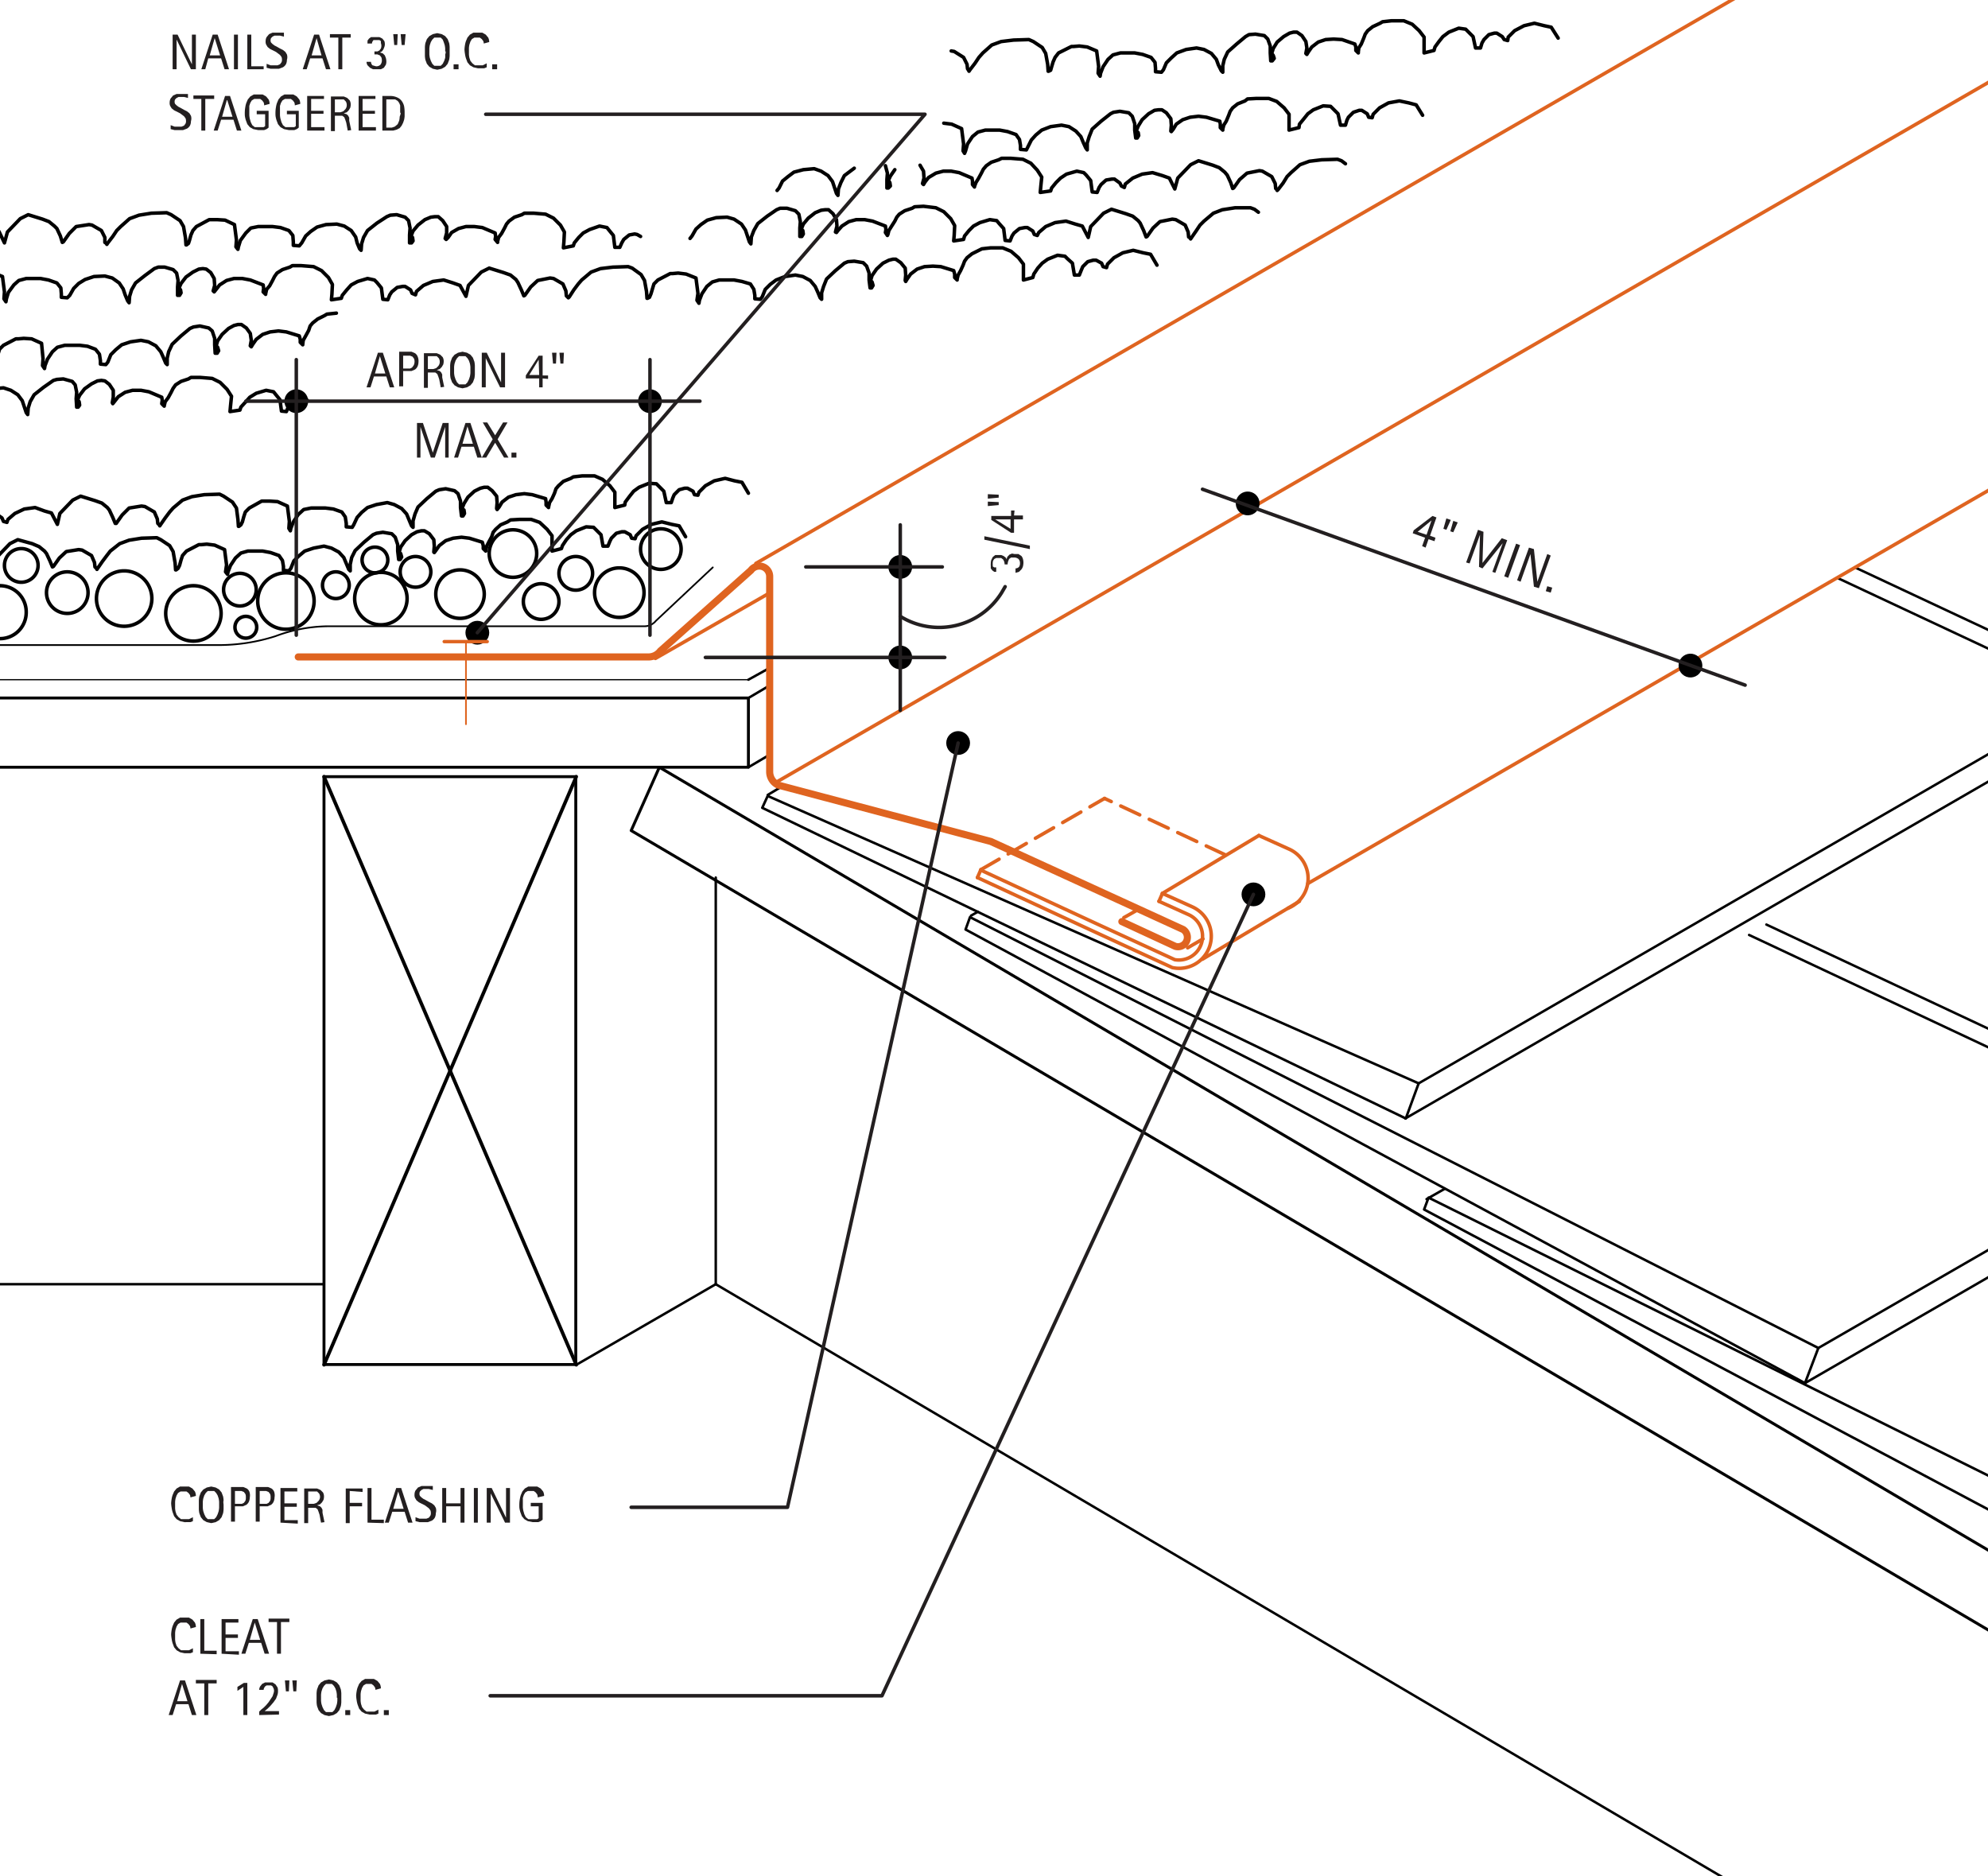 <svg xmlns="http://www.w3.org/2000/svg" viewBox="0 0 401.9 379.3"><defs><style>.\31 d53cfdc-cbcd-47f0-b5d6-4d0253e45d7e,.\33 2aa27ee-1248-4c7d-9ac5-6169b8a53bcf,.\33 63f0be4-9cca-4a76-b66e-1ca41a41ac9e,.\36 c413392-9b43-4439-b859-c6998f5afd49,.\37 5a2dec3-e3ad-474d-9cca-7803dbff1c05,.\39 d22767d-95aa-44f6-9a92-a7800aebb782,.a3bae297-f0d4-42a3-bddb-915091c6063f,.bfb51870-8455-4b5c-b353-7e97f31bcfa9,.c1983fff-ec1d-4928-8d25-d251069c67d6,.c99d9924-e18d-421e-92e2-dd4dccb9b7c0,.e8b89c78-4368-49fd-b2e9-a98b1b024493,.f3afdcfb-8d07-411a-a693-caf7eaeb3cc3,.f40c1b63-5960-4fa2-8327-08d1f38f41cd{fill:none;stroke-linecap:round;stroke-linejoin:round;}.\33 2aa27ee-1248-4c7d-9ac5-6169b8a53bcf,.\33 63f0be4-9cca-4a76-b66e-1ca41a41ac9e,.\39 d22767d-95aa-44f6-9a92-a7800aebb782,.a3bae297-f0d4-42a3-bddb-915091c6063f,.c1983fff-ec1d-4928-8d25-d251069c67d6,.c99d9924-e18d-421e-92e2-dd4dccb9b7c0,.f40c1b63-5960-4fa2-8327-08d1f38f41cd{stroke:#000;}.\33 2aa27ee-1248-4c7d-9ac5-6169b8a53bcf{stroke-width:0.5px;}.\33 63f0be4-9cca-4a76-b66e-1ca41a41ac9e{stroke-width:0.51px;}.f40c1b63-5960-4fa2-8327-08d1f38f41cd{stroke-width:0.59px;}.a3bae297-f0d4-42a3-bddb-915091c6063f{stroke-width:0.25px;}.\36 c413392-9b43-4439-b859-c6998f5afd49,.bfb51870-8455-4b5c-b353-7e97f31bcfa9,.c1983fff-ec1d-4928-8d25-d251069c67d6,.f3afdcfb-8d07-411a-a693-caf7eaeb3cc3{stroke-width:0.71px;}.\39 d22767d-95aa-44f6-9a92-a7800aebb782,.e8b89c78-4368-49fd-b2e9-a98b1b024493{stroke-width:0.34px;}.\31 d53cfdc-cbcd-47f0-b5d6-4d0253e45d7e,.\37 5a2dec3-e3ad-474d-9cca-7803dbff1c05,.bfb51870-8455-4b5c-b353-7e97f31bcfa9,.e8b89c78-4368-49fd-b2e9-a98b1b024493,.f3afdcfb-8d07-411a-a693-caf7eaeb3cc3{stroke:#df6420;}.f3afdcfb-8d07-411a-a693-caf7eaeb3cc3{stroke-dasharray:4.24 2.12;}.c99d9924-e18d-421e-92e2-dd4dccb9b7c0{stroke-width:2.41px;}.\37 5a2dec3-e3ad-474d-9cca-7803dbff1c05{stroke-width:1.44px;}.\31 d53cfdc-cbcd-47f0-b5d6-4d0253e45d7e{stroke-width:0.68px;}.\36 c413392-9b43-4439-b859-c6998f5afd49{stroke:#231f20;}.\30 e34a286-4c12-4828-bb8f-b03816c9650e{fill:#231f20;}</style></defs><title>flashing-roof-slopes.C.flat-sloped-roof-gravel-stop</title><g id="0515e86e-152b-411e-84f7-196b085bf710" data-name="AXON-OTHER"><g id="4a78652a-b5a0-45eb-82be-5dfdd424eeec" data-name="LINE"><line class="32aa27ee-1248-4c7d-9ac5-6169b8a53bcf" x1="284.1" y1="226.1" x2="420.3" y2="147.4"/></g><g id="5828d263-9bce-417b-8fea-2262cb7dc7a2" data-name="LINE"><line class="32aa27ee-1248-4c7d-9ac5-6169b8a53bcf" x1="286.8" y1="219" x2="422.3" y2="140.7"/></g><g id="29735b0e-8b8b-4b7c-9883-bd48a67d8447" data-name="LINE"><line class="32aa27ee-1248-4c7d-9ac5-6169b8a53bcf" x1="364.9" y1="279.6" x2="439" y2="236.8"/></g><g id="3a23806c-02fa-4146-b860-7e813a5a33c7" data-name="LINE"><line class="32aa27ee-1248-4c7d-9ac5-6169b8a53bcf" x1="426" y1="138.6" x2="375" y2="114.7"/></g><g id="88448d44-037f-48ab-98f8-6d8f82054b39" data-name="LINE"><line class="32aa27ee-1248-4c7d-9ac5-6169b8a53bcf" x1="422.4" y1="140.7" x2="371.4" y2="116.8"/></g><g id="e0e236ab-f240-4e30-8054-2d1c39b5557f" data-name="LINE"><line class="32aa27ee-1248-4c7d-9ac5-6169b8a53bcf" x1="444.7" y1="228" x2="357.1" y2="186.9"/></g><g id="20def046-777d-47d4-bbeb-ef9cbd1a8401" data-name="LINE"><line class="32aa27ee-1248-4c7d-9ac5-6169b8a53bcf" x1="441.1" y1="230.1" x2="353.6" y2="189"/></g><g id="b7a8923f-5e34-4395-bbea-ef0c21a9cf24" data-name="LINE"><line class="32aa27ee-1248-4c7d-9ac5-6169b8a53bcf" x1="367.6" y1="272.5" x2="441.1" y2="230.1"/></g><g id="d4489720-c141-4229-8095-0c0d555695e8" data-name="LINE"><line class="32aa27ee-1248-4c7d-9ac5-6169b8a53bcf" x1="155.2" y1="160.7" x2="158.2" y2="158.9"/></g><g id="d66c150d-2bf2-48dc-9be0-8edd5894ee8c" data-name="LINE"><line class="32aa27ee-1248-4c7d-9ac5-6169b8a53bcf" x1="151.3" y1="155.1" x2="155.7" y2="152.5"/></g><g id="2d2bc03e-e501-460b-8eaf-3f4e969877c3" data-name="LINE"><line class="32aa27ee-1248-4c7d-9ac5-6169b8a53bcf" x1="151.3" y1="141.1" x2="155.7" y2="138.5"/></g><g id="01ced1bc-c06e-4813-a4b4-09d0339afd05" data-name="LINE"><line class="32aa27ee-1248-4c7d-9ac5-6169b8a53bcf" x1="151.3" y1="137.4" x2="155.8" y2="134.9"/></g><g id="8b5bbf5e-0f60-475d-9646-9e26bddcf409" data-name="LINE"><line class="32aa27ee-1248-4c7d-9ac5-6169b8a53bcf" x1="288.4" y1="242.4" x2="292.1" y2="240.3"/></g><g id="9188d5e4-972a-45ae-b24a-69d271a8c7c2" data-name="LINE"><line class="32aa27ee-1248-4c7d-9ac5-6169b8a53bcf" x1="196.3" y1="185.1" x2="197.7" y2="184.3"/></g><g id="8ccfe28d-7cd9-412b-a391-9e82238ed37f" data-name="LINE"><line class="32aa27ee-1248-4c7d-9ac5-6169b8a53bcf" x1="116.5" y1="275.9" x2="144.7" y2="259.6"/></g><g id="26d7d51a-87a9-4d0b-a65f-6b50d920c2d0" data-name="LINE"><line class="32aa27ee-1248-4c7d-9ac5-6169b8a53bcf" x1="144.7" y1="259.6" x2="531.3" y2="487.3"/></g><g id="c3bb9a47-0864-4623-b9d0-7d700530b43d" data-name="LINE"><line class="32aa27ee-1248-4c7d-9ac5-6169b8a53bcf" x1="144.7" y1="259.6" x2="144.7" y2="177.4"/></g><g id="38e10c02-e62a-4b05-a547-0d0e1298da8f" data-name="LINE"><line class="32aa27ee-1248-4c7d-9ac5-6169b8a53bcf" x1="65.5" y1="259.6" x2="-244.4" y2="259.6"/></g></g><g id="2fc36132-51c3-466e-b5b3-d8d0d30723e2" data-name="BASE-OTHER"><g id="ac9a3e45-c62f-4c8e-a8fc-0d19882f3616" data-name="LWPOLYLINE"><polygon class="363f0be4-9cca-4a76-b66e-1ca41a41ac9e" points="155.2 160.9 154.1 163.3 284.2 226.1 286.8 219 155.2 160.9"/></g><g id="d08acab8-8acc-4deb-8601-e14426262d75" data-name="LWPOLYLINE"><polygon class="363f0be4-9cca-4a76-b66e-1ca41a41ac9e" points="367.6 272.5 196.1 185.4 195.2 187.9 364.9 279.6 367.6 272.5"/></g><g id="ca86d55a-052a-4614-b609-d8eeb282f703" data-name="LWPOLYLINE"><polygon class="363f0be4-9cca-4a76-b66e-1ca41a41ac9e" points="450.1 322.2 288.8 242.1 287.9 244.5 447.4 329.3 450.1 322.2"/></g><g id="5a22bce3-f176-419b-a955-cac917868b46" data-name="LWPOLYLINE"><polyline class="f40c1b63-5960-4fa2-8327-08d1f38f41cd" points="531 389.4 133.3 155.1 127.6 167.9 531.3 405.7"/></g><g id="b4b4003a-d161-472e-91f5-a8d5f5cbcba9" data-name="LWPOLYLINE"><polyline class="f40c1b63-5960-4fa2-8327-08d1f38f41cd" points="-243.6 141.1 151.3 141.1 151.3 155.1 -243.6 155.1"/></g><g id="0035ab28-f636-4baf-bcc3-f5eee12e9e9b" data-name="LWPOLYLINE"><line class="a3bae297-f0d4-42a3-bddb-915091c6063f" x1="151.3" y1="137.4" x2="-244.4" y2="137.4"/></g><g id="93c50ef5-63a7-41fe-b748-201f518a977c" data-name="LWPOLYLINE"><rect class="f40c1b63-5960-4fa2-8327-08d1f38f41cd" x="65.5" y="157" width="50.9" height="118.84"/></g><g id="d48566aa-436a-4b4e-a85f-7179be76b27e" data-name="LINE"><line class="c1983fff-ec1d-4928-8d25-d251069c67d6" x1="65.5" y1="157" x2="116.5" y2="275.9"/></g><g id="42ff2a5a-752e-4525-8a1f-895af851afa7" data-name="LINE"><line class="c1983fff-ec1d-4928-8d25-d251069c67d6" x1="116.5" y1="157" x2="65.5" y2="275.9"/></g><g id="d103d1ec-5f35-4ae9-831c-fb892c859a03" data-name="LWPOLYLINE"><path class="9d22767d-95aa-44f6-9a92-a7800aebb782" d="M144.1,114.7l-11.5,10.8a3,3,0,0,1-2.3,1.1H66.1a31,31,0,0,0-10.4,2,37.7,37.7,0,0,1-11.6,1.8H-244.4"/></g><g id="09b47549-c35f-4370-91f8-49223eb253ee" data-name="CIRCLE"><path class="c1983fff-ec1d-4928-8d25-d251069c67d6" d="M120.2,119.8a5,5,0,1,1,5,5,5,5,0,0,1-5-5Z"/></g><g id="89450129-aac7-4296-8e53-f14e4e6863e5" data-name="CIRCLE"><path class="c1983fff-ec1d-4928-8d25-d251069c67d6" d="M105.8,121.6a3.6,3.6,0,1,1,3.6,3.6,3.6,3.6,0,0,1-3.6-3.6Z"/></g><g id="fbec8f04-75a3-4681-b509-5fb752a9519a" data-name="CIRCLE"><path class="c1983fff-ec1d-4928-8d25-d251069c67d6" d="M88.1,120.1a4.9,4.9,0,1,1,4.9,4.9,4.9,4.9,0,0,1-4.9-4.9Z"/></g><g id="cb896af6-0494-489a-b6ea-7b72b3376624" data-name="CIRCLE"><path class="c1983fff-ec1d-4928-8d25-d251069c67d6" d="M71.7,121a5.3,5.3,0,1,1,5.3,5.3,5.3,5.3,0,0,1-5.3-5.3Z"/></g><g id="ef9d3915-7901-46ef-b81f-1878bf6a1c27" data-name="CIRCLE"><path class="c1983fff-ec1d-4928-8d25-d251069c67d6" d="M52.1,121.5a5.7,5.7,0,1,1,5.7,5.7,5.7,5.7,0,0,1-5.7-5.7Z"/></g><g id="d0bf9f53-69e8-40a4-9a7c-e516b91f29e7" data-name="CIRCLE"><path class="c1983fff-ec1d-4928-8d25-d251069c67d6" d="M33.5,124a5.6,5.6,0,1,1,5.6,5.6,5.6,5.6,0,0,1-5.6-5.6Z"/></g><g id="73471eba-ce85-485f-ae5d-868a23a4946b" data-name="CIRCLE"><path class="c1983fff-ec1d-4928-8d25-d251069c67d6" d="M47.5,126.8a2.2,2.2,0,1,1,2.2,2.2,2.2,2.2,0,0,1-2.2-2.2Z"/></g><g id="6ab438fe-c26b-4443-a7cf-e1191f023acd" data-name="CIRCLE"><path class="c1983fff-ec1d-4928-8d25-d251069c67d6" d="M45.2,119.2a3.3,3.3,0,1,1,3.3,3.3,3.3,3.3,0,0,1-3.3-3.3Z"/></g><g id="556c4a33-8ed9-466a-b220-cfb3b2db7b91" data-name="CIRCLE"><path class="c1983fff-ec1d-4928-8d25-d251069c67d6" d="M19.5,121a5.6,5.6,0,1,1,5.6,5.6,5.6,5.6,0,0,1-5.6-5.6Z"/></g><g id="9ae29827-35b2-41c0-bd77-e3906416da44" data-name="CIRCLE"><path class="c1983fff-ec1d-4928-8d25-d251069c67d6" d="M9.4,119.8a4.2,4.2,0,1,1,4.2,4.2,4.2,4.2,0,0,1-4.2-4.2Z"/></g><g id="930a9982-bd52-4152-a7f8-7292cb96c33e" data-name="CIRCLE"><path class="c1983fff-ec1d-4928-8d25-d251069c67d6" d="M-5.3,123.7A5.3,5.3,0,0,1,0,118.4a5.3,5.3,0,0,1,5.3,5.3A5.3,5.3,0,0,1,0,129.1a5.3,5.3,0,0,1-5.3-5.3Z"/></g><g id="e6d5c31a-d861-474d-ac1a-8cecceca80b5" data-name="CIRCLE"><path class="c1983fff-ec1d-4928-8d25-d251069c67d6" d="M.9,114.3a3.4,3.4,0,1,1,3.4,3.4,3.4,3.4,0,0,1-3.4-3.4Z"/></g><g id="01ce2c4c-07d0-456f-9bf4-37357c28066d" data-name="CIRCLE"><path class="c1983fff-ec1d-4928-8d25-d251069c67d6" d="M98.9,111.9a4.8,4.8,0,1,1,4.8,4.8,4.8,4.8,0,0,1-4.8-4.8Z"/></g><g id="baf9855d-abeb-423d-971d-79d6dac1703e" data-name="CIRCLE"><path class="c1983fff-ec1d-4928-8d25-d251069c67d6" d="M113,115.9a3.4,3.4,0,1,1,3.4,3.4,3.4,3.4,0,0,1-3.4-3.4Z"/></g><g id="992d17db-7a1c-4467-90d3-1fd0560e932e" data-name="CIRCLE"><path class="c1983fff-ec1d-4928-8d25-d251069c67d6" d="M129.5,111a4.1,4.1,0,1,1,4.1,4.1,4.1,4.1,0,0,1-4.1-4.1Z"/></g><g id="6d090fc6-ce40-48bc-8f47-4190d0cdfe28" data-name="CIRCLE"><path class="c1983fff-ec1d-4928-8d25-d251069c67d6" d="M80.9,115.6a3.1,3.1,0,1,1,3.1,3.1,3.1,3.1,0,0,1-3.1-3.1Z"/></g><g id="0be8b572-979f-4518-a8e9-51f6f2cf8dd8" data-name="CIRCLE"><path class="c1983fff-ec1d-4928-8d25-d251069c67d6" d="M65.2,118.3a2.7,2.7,0,1,1,2.7,2.7,2.7,2.7,0,0,1-2.7-2.7Z"/></g><g id="936e69be-fe6f-4039-98ff-750b38ec605d" data-name="CIRCLE"><path class="c1983fff-ec1d-4928-8d25-d251069c67d6" d="M73.2,113.2a2.6,2.6,0,1,1,2.6,2.6,2.6,2.6,0,0,1-2.6-2.6Z"/></g></g><g id="1894a32d-d21f-4575-9558-e46dceede8f9" data-name="AXON-COPPER"><g id="bd0cc81a-9208-4eea-b7ae-efdba04b6071" data-name="LINE"><line class="bfb51870-8455-4b5c-b353-7e97f31bcfa9" x1="235" y1="180.6" x2="254.5" y2="168.9"/></g><g id="ff22eaa3-b5fd-4f71-9865-4670fac9be01" data-name="LINE"><line class="f3afdcfb-8d07-411a-a693-caf7eaeb3cc3" x1="198.3" y1="175.8" x2="223.3" y2="161.4"/></g><g id="a9c5de39-51dd-4d12-a5d2-e24b8716ba1a" data-name="LINE"><line class="f3afdcfb-8d07-411a-a693-caf7eaeb3cc3" x1="247.7" y1="172.8" x2="223.3" y2="161.4"/></g><g id="96f421c2-b2db-4fb2-9a6e-f374555fd393" data-name="LINE"><line class="bfb51870-8455-4b5c-b353-7e97f31bcfa9" x1="240.1" y1="191.6" x2="243.2" y2="189.8"/></g><g id="90887a35-4fb2-480e-95dd-3e1bca5ff4e1" data-name="LINE"><line class="bfb51870-8455-4b5c-b353-7e97f31bcfa9" x1="227.2" y1="185.5" x2="230.2" y2="183.8"/></g><g id="79caf50e-8f02-4354-bb42-0d7e763b8bef" data-name="LINE"><line class="bfb51870-8455-4b5c-b353-7e97f31bcfa9" x1="152.8" y1="113.9" x2="531.3" y2="-104.6"/></g><g id="88afa7f0-3596-41cb-bb65-9917b085f0bc" data-name="LINE"><line class="bfb51870-8455-4b5c-b353-7e97f31bcfa9" x1="156.8" y1="158.2" x2="531.3" y2="-58"/></g><g id="162bc185-7ef8-4371-a8eb-daae888789fb" data-name="LINE"><line class="bfb51870-8455-4b5c-b353-7e97f31bcfa9" x1="132.5" y1="133.1" x2="155.7" y2="119.8"/></g><g id="b14fe7db-a4e7-4231-b54a-60bd0c67c468" data-name="LINE"><line class="bfb51870-8455-4b5c-b353-7e97f31bcfa9" x1="243.1" y1="193.9" x2="262.7" y2="182.2"/></g><g id="be2ada4f-5fce-40c0-b85d-1a1b37e3b264" data-name="LWPOLYLINE"><path class="bfb51870-8455-4b5c-b353-7e97f31bcfa9" d="M254.5,168.9l6,2.7a6.5,6.5,0,0,1-.1,12"/></g><g id="4903a8d7-a1a8-46b8-be52-8cd994841803" data-name="LINE"><line class="bfb51870-8455-4b5c-b353-7e97f31bcfa9" x1="264.4" y1="178.6" x2="452.6" y2="69.9"/></g></g><g id="a28a3896-c8ec-4bce-ba28-dbbaede022f0" data-name="0"><g id="67ba6c4c-7305-465f-8e15-bf9ab583f249" data-name="LWPOLYLINE"><polyline class="c1983fff-ec1d-4928-8d25-d251069c67d6" points="138.6 108.5 137.3 106.3 135.8 106 133.8 105.5 131.7 106 129.9 107 128.6 108.3 128.4 108.9 127.7 108.8 127.4 108.1 126.3 107.5 125.7 107.5 124.6 107.8 123.6 108.8 123.3 109.4 122.9 110.4 121.9 110.4 121.5 108.1 120.5 107.1 120 106.6 118.5 106.5 116.5 107.3 115.4 108.1 114.5 109.1 113.7 110.3 113.5 110.9 111.6 111.4 111.6 110.3 111.6 108.3 110.6 107 109.1 105.6 107.4 105 105 105 103.2 105.1 102.6 105.5 101.2 106.1 100.2 107 99.7 107.6 99.4 108.5 98.8 109.6 98.4 110.4 98.2 111.3 98.2 111.4 97.7 110.9 97.7 110.3 97.5 109.6 94.9 108.8 93.3 108.6 91.6 108.8 90.1 109.3 88.8 110.3 88.1 111.3 87.8 111.7 87.7 111.6 87.8 110.4 87.7 109.1 86.8 107.9 85.8 107.3 85.2 107.3 84.3 107.5 83.2 108.1 81.9 109.3 81 110.6 80.7 111.6 81 111.9 81.2 112.6 80.9 113.1 80.6 113.1 80.4 111.4 80.4 110.1 79.9 108.6 79.2 107.9 77.4 107.6 76.1 107.8 75.4 108.1 73.6 109.6 71.8 111.3 71.1 112.7 70.8 114.1 70.8 115.4 70.5 115.1 70 113.9 69.5 112.7 68.5 111.6 67 110.8 65.5 110.4 63.4 110.8 61.6 111.4 60.4 112.4 59.4 113.4 58.8 114.9 58.4 115.4 57.3 115.3 57.3 114.5 57.1 113.3 56.4 112.3 54.7 111.7 53.1 111.4 50.1 111.4 48.7 111.8 47.6 112.8 46.6 114.3 46.1 115.6 46 116.1 45.6 115.6 45.8 114.2 45.4 111.1 43.4 110.2 41.8 110 40.7 110.1 40.2 110.1 37.7 111.4 36.9 112.3 36.6 113.2 36.3 114.3 36 114.9 35.6 115.2 35.5 115.2 35.4 113.8 35 111.5 34.3 110.3 32.5 109.1 31.7 108.7 28.6 108.8 26.1 109.2 24.2 109.9 22.3 111.4 21.6 112.3 20.7 113.5 19.8 114.8 19.6 115.1 19.5 114.9 19.2 114.6 19.1 113.7 18.5 112.3 16.6 111.2 15.9 111.1 13.4 111.5 12 112.8 10.8 114.5 10.6 114.6 10.1 113.4 9.4 111.9 9 111.4 7.9 110.5 6.5 109.9 3.6 109.1 2 109.9 -0.6 112.6 -1.1 114.8 -2.3 112.5 -3.7 112.1 -5.6 111.4 -7.8 111.7 -9.7 112.6 -11.1 113.8 -11.3 114.4 -12 114.2 -12.3 113.5 -13.4 112.8 -13.9 112.7 -15 113 -16.1 113.9 -16.5 114.5 -16.9 115.5 -17.9 115.4 -18.2 113 -19.1 111.9 -19.6 111.4 -21 111.1 -23 111.8 -24.3 112.5 -25.2 113.4 -26.1 114.5 -26.3 115.2 -28.3 115.5 -28.2 114.3 -28.1 112.3 -28.9 111 -30.3 109.5 -31.9 108.7 -34.4 108.5 -36.2 108.5 -36.7 108.8 -38.2 109.4 -39.3 110.1 -39.8 110.7 -40.2 111.5 -40.8 112.6 -41.4 113.4 -41.6 114.2 -41.6 114.4 -42.1 113.8 -42 113.2 -42.1 112.5 -44.7 111.5 -46.3 111.2 -48 111.2 -49.5 111.6 -50.9 112.4 -51.6 113.4 -52 113.8 -52.2 113.7 -51.9 112.5 -52 111.2 -52.7 110 -53.6 109.2 -54.3 109.2 -55.1 109.3 -56.3 109.8 -57.7 110.9 -58.7 112.1 -59.1 113.1 -58.8 113.4 -58.7 114.1 -59 114.6 -59.4 114.5 -59.4 112.9 -59.3 111.6 -59.6 110.1 -60.3 109.3 -62 108.9 -63.4 108.9 -64.1 109.2 -66 110.5 -67.9 112 -68.7 113.4 -69.1 114.7 -69.3 116 -69.5 115.7 -70 114.5 -70.4 113.3 -71.2 112.1 -72.6 111.1 -74.1 110.7 -76.3 110.8 -78.1 111.3 -79.4 112.2 -80.4 113.1 -81.2 114.5 -81.7 115.1 -82.9 115 -82.9 114.3 -83 113.1 -83.8 112 -85.5 111.4 -87.1 111.2 -90 111.2 -91.5 111.6 -92.5 112.5 -93.6 114 -94 115.3 -94.1 115.9 -94.5 115.3 -94.4 113.9 -94.8 110.8 -96.8 109.9 -98.4 109.8 -99.5 109.9 -99.9 109.9 -102.5 111.2 -103.2 112 -103.6 113 -103.9 114 -104.2 114.6 -104.5 114.9 -104.6 114.9 -104.7 113.5 -105.1 111.3 -105.8 110 -107.6 108.8 -108.5 108.5 -111.6 108.5 -114.1 108.9 -116 109.6 -117.8 111.2 -118.6 112 -119.4 113.2 -120.4 114.5 -120.6 114.8 -120.7 114.6 -121 114.4 -121 113.4 -121.7 112 -123.6 110.9 -124.2 110.8 -126.8 111.3 -128.2 112.6 -129.4 114.3 -129.6 114.4 -130 113.1 -130.7 111.7 -131.2 111.1 -132.3 110.2 -133.6 109.7 -136.5 108.8 -138.1 109.6 -140.7 112.3 -141.3 114.5 -142.4 112.2 -143.8 111.8 -145.8 111.2 -148 111.5 -149.8 112.3 -151.3 113.5 -151.5 114.1 -152.2 113.9 -152.4 113.2 -153.5 112.5 -154 112.5 -155.2 112.7 -156.3 113.6 -156.6 114.2 -157.1 115.2 -158.1 115.1 -158.3 112.7 -159.2 111.7 -159.7 111.1 -161.2 110.9 -163.2 111.5 -164.4 112.2 -165.3 113.1 -166.2 114.2 -166.5 114.9 -168.5 115.2 -168.4 114.1 -168.2 112.1 -169.1 110.7 -170.5 109.3 -172 108.5 -174.5 108.2 -176.3 108.3 -176.9 108.6 -178.4 109.1 -179.4 109.8 -180 110.4 -180.4 111.2 -181 112.3 -181.5 113.1 -181.8 113.9 -181.8 114.1 -182.2 113.6 -182.2 112.9 -182.3 112.2 -184.9 111.2 -186.5 110.9 -188.1 110.9 -189.7 111.3 -191.1 112.2 -191.8 113.1 -192.2 113.6 -192.3 113.4 -192.1 112.2 -192.1 110.9 -192.8 109.7 -193.8 108.9 -194.4 108.9 -195.3 109 -196.5 109.5 -197.9 110.6 -198.8 111.8 -199.2 112.8 -198.9 113.1 -198.8 113.8 -199.2 114.3 -199.5 114.3 -199.5 112.6 -199.4 111.3 -199.8 109.8 -200.4 109.1 -202.2 108.6 -203.5 108.6 -204.2 108.9 -206.1 110.2 -208.1 111.7 -208.9 113.1 -209.3 114.5 -209.4 115.8 -209.7 115.4 -210.1 114.2 -210.5 113 -211.4 111.8 -212.8 110.8 -214.3 110.4 -216.4 110.5 -218.3 111 -219.5 111.9 -220.6 112.8 -221.4 114.3 -221.7 114.7"/></g><g id="565debdf-4c0a-425b-8e9a-510a8733e767" data-name="LWPOLYLINE"><polyline class="c1983fff-ec1d-4928-8d25-d251069c67d6" points="151.3 99.7 150 97.5 148.5 97.2 146.6 96.7 144.4 97.2 142.6 98.2 141.3 99.5 141.1 100.1 140.4 100 140.1 99.3 139 98.7 138.4 98.7 137.3 99 136.3 100 136 100.7 135.7 101.6 134.7 101.6 134.2 99.3 133.2 98.3 132.7 97.8 131.2 97.7 129.2 98.5 128.1 99.3 127.3 100.3 126.4 101.5 126.3 102.1 124.3 102.6 124.3 101.5 124.3 99.5 123.3 98.2 121.8 96.9 120.2 96.2 117.7 96.2 115.9 96.4 115.4 96.7 113.9 97.3 112.9 98.2 112.4 98.8 112.1 99.7 111.6 100.8 111.1 101.6 110.9 102.5 110.9 102.6 110.4 102.1 110.4 101.5 110.3 100.8 107.6 100 106 99.8 104.3 100 102.8 100.5 101.5 101.5 100.9 102.5 100.5 103 100.4 102.8 100.5 101.6 100.4 100.3 99.5 99.2 98.6 98.5 97.9 98.5 97.1 98.7 95.9 99.3 94.6 100.5 93.8 101.8 93.4 102.8 93.8 103.1 93.9 103.8 93.6 104.3 93.3 104.3 93.1 102.6 93.1 101.3 92.6 99.8 91.9 99.2 90.1 98.8 88.8 99 88.1 99.3 86.3 100.8 84.5 102.5 83.9 103.9 83.5 105.3 83.5 106.6 83.2 106.3 82.7 105.1 82.2 103.9 81.2 102.8 79.7 102 78.3 101.6 76.1 102 74.3 102.6 73.1 103.6 72.2 104.6 71.5 106.1 71.2 106.6 70 106.5 70 105.8 69.8 104.5 69.1 103.5 67.4 102.9 65.8 102.7 62.9 102.7 61.4 103 60.3 104 59.3 105.5 58.8 106.8 58.7 107.3 58.4 106.8 58.5 105.4 58.1 102.3 56.1 101.4 54.5 101.3 53.4 101.3 52.9 101.3 50.4 102.7 49.6 103.5 49.3 104.4 49 105.5 48.7 106.1 48.3 106.4 48.2 106.4 48.1 105 47.8 102.7 47 101.5 45.2 100.3 44.4 99.9 41.3 100 38.8 100.4 36.9 101.1 35 102.7 34.3 103.5 33.4 104.7 32.5 106 32.3 106.3 32.2 106.1 31.9 105.8 31.8 104.9 31.2 103.5 29.3 102.4 28.6 102.3 26.1 102.7 24.7 104.1 23.5 105.8 23.3 105.8 22.8 104.6 22.1 103.1 21.7 102.6 20.6 101.7 19.2 101.2 16.3 100.3 14.7 101.1 12.1 103.8 11.6 106 10.4 103.7 9 103.3 7.1 102.6 4.9 102.9 3 103.8 1.6 105 1.4 105.6 0.7 105.4 0.4 104.7 -0.6 104 -1.2 103.9 -2.3 104.2 -3.4 105.1 -3.8 105.7 -4.2 106.7 -5.2 106.6 -5.5 104.2 -6.4 103.2 -6.8 102.6 -8.3 102.3 -10.3 103 -11.6 103.7 -12.4 104.6 -13.4 105.7 -13.6 106.4 -15.6 106.7 -15.5 105.6 -15.4 103.6 -16.2 102.2 -17.6 100.7 -19.2 99.9 -21.6 99.7 -23.5 99.7 -24 100 -25.5 100.6 -26.6 101.3 -27.1 101.9 -27.5 102.7 -28.1 103.8 -28.7 104.6 -28.9 105.4 -28.9 105.6 -29.4 105 -29.3 104.4 -29.4 103.7 -32 102.7 -33.6 102.4 -35.3 102.4 -36.8 102.8 -38.2 103.7 -38.9 104.6 -39.3 105 -39.5 104.9 -39.2 103.7 -39.2 102.4 -40 101.2 -40.9 100.4 -41.6 100.4 -42.4 100.5 -43.6 101 -45 102.1 -46 103.3 -46.4 104.3 -46.1 104.6 -46 105.3 -46.3 105.8 -46.6 105.7 -46.7 104.1 -46.6 102.8 -46.9 101.3 -47.5 100.5 -49.3 100.1 -50.6 100.1 -51.3 100.4 -53.3 101.7 -55.2 103.2 -56 104.6 -56.4 105.9 -56.5 107.2 -56.8 106.9 -57.3 105.7 -57.6 104.5 -58.5 103.3 -59.9 102.3 -61.4 101.9 -63.6 102 -65.4 102.5 -66.7 103.4 -67.7 104.3 -68.5 105.7 -69 106.3 -70.2 106.2 -70.2 105.5 -70.3 104.3 -71.1 103.2 -72.8 102.7 -74.4 102.4 -77.3 102.4 -78.8 102.8 -79.8 103.7 -80.8 105.2 -81.3 106.5 -81.4 107.1 -81.8 106.5 -81.7 105.1 -82.1 102 -84 101.2 -85.6 101 -86.8 101.1 -87.2 101.1 -89.8 102.4 -90.5 103.2 -90.9 104.2 -91.2 105.2 -91.4 105.8 -91.8 106.1 -91.9 106.1 -92 104.7 -92.4 102.5 -93.1 101.3 -94.9 100 -95.8 99.7 -98.9 99.8 -101.4 100.1 -103.3 100.8 -105.1 102.4 -105.9 103.2 -106.7 104.4 -107.7 105.8 -107.9 106 -107.9 105.8 -108.2 105.6 -108.3 104.6 -109 103.2 -110.9 102.1 -111.5 102 -114 102.5 -115.5 103.8 -116.7 105.5 -116.9 105.6 -117.3 104.4 -118 102.9 -118.5 102.3 -119.6 101.4 -120.9 100.9 -123.8 100 -125.4 100.8 -128 103.5 -128.6 105.7 -129.7 103.5 -131.1 103 -133.1 102.4 -135.2 102.7 -137.1 103.5 -138.6 104.7 -138.8 105.4 -139.4 105.1 -139.7 104.4 -140.8 103.7 -141.3 103.7 -142.5 103.9 -143.6 104.8 -143.9 105.4 -144.3 106.4 -145.3 106.3 -145.6 103.9 -146.5 102.9 -147 102.4 -148.4 102.1 -150.5 102.7 -151.7 103.4 -152.6 104.4 -153.5 105.5 -153.8 106.1 -155.8 106.4 -155.7 105.3 -155.5 103.3 -156.4 101.9 -157.7 100.5 -159.3 99.7 -161.8 99.5 -163.6 99.5 -164.2 99.8 -165.7 100.3 -166.7 101 -167.3 101.7 -167.7 102.4 -168.3 103.6 -168.8 104.3 -169.1 105.1 -169.1 105.3 -169.5 104.8 -169.5 104.1 -169.6 103.4 -172.2 102.4 -173.8 102.1 -175.4 102.1 -177 102.5 -178.4 103.4 -179.1 104.3 -179.5 104.8 -179.6 104.6 -179.3 103.5 -179.4 102.1 -180.1 100.9 -181.1 100.2 -181.7 100.1 -182.6 100.2 -183.8 100.8 -185.2 101.8 -186.1 103.1 -186.5 104 -186.2 104.4 -186.1 105 -186.5 105.5 -186.8 105.5 -186.8 103.8 -186.7 102.5 -187.1 101 -187.7 100.3 -189.5 99.8 -190.8 99.8 -191.5 100.1 -193.4 101.4 -195.4 102.9 -196.1 104.4 -196.6 105.7 -196.7 107 -197 106.6 -197.4 105.4 -197.8 104.2 -198.7 103 -200.1 102 -201.5 101.6 -203.7 101.7 -205.6 102.3 -206.8 103.1 -207.9 104 -208.6 105.5 -209 105.9"/></g><g id="369f74d8-37d1-41c5-b5b6-fc335fe16a15" data-name="LWPOLYLINE"><polyline class="c1983fff-ec1d-4928-8d25-d251069c67d6" points="68 63.3 66.1 63.5 65.6 63.8 64.2 64.5 63.2 65.3 62.7 65.9 62.4 66.8 61.8 67.9 61.3 68.8 61.2 69.6 61.2 69.7 60.7 69.2 60.7 68.6 60.5 67.9 57.9 67.1 56.3 66.9 54.6 67.1 53.1 67.6 51.8 68.6 51.1 69.6 50.8 70.1 50.6 69.9 50.8 68.8 50.6 67.4 49.8 66.3 48.8 65.6 48.1 65.6 47.3 65.8 46.2 66.4 44.9 67.6 44 68.9 43.7 69.9 44 70.2 44.2 70.9 43.9 71.4 43.5 71.4 43.4 69.7 43.4 68.4 42.9 66.9 42.2 66.3 40.4 65.9 39.1 66.1 38.4 66.4 36.6 67.9 34.8 69.6 34.1 71.1 33.8 72.4 33.8 73.7 33.5 73.4 33 72.2 32.5 71.1 31.5 69.9 30 69.1 28.5 68.8 26.4 69.1 24.6 69.7 23.4 70.7 22.4 71.7 21.8 73.2 21.4 73.7 20.3 73.6 20.3 72.9 20.1 71.6 19.3 70.6 17.7 70 16.1 69.8 13.1 69.8 11.6 70.2 10.6 71.1 9.6 72.6 9.1 73.9 9 74.5 8.6 73.9 8.7 72.5 8.4 69.4 6.4 68.5 4.8 68.4 3.7 68.5 3.2 68.5 0.7 69.8 -0.1 70.6 -0.4 71.6 -0.7 72.6 -1 73.2 -1.4 73.5 -1.5 73.5 -1.6 72.1 -2 69.9 -2.7 68.6 -4.5 67.4 -5.3 67 -8.4 67.1 -11 67.5 -12.8 68.2 -14.7 69.8 -15.5 70.6 -16.3 71.8 -17.3 73.1 -17.4 73.4 -17.5 73.2 -17.8 73 -17.9 72 -18.6 70.6 -20.4 69.5 -21.1 69.4 -23.6 69.9 -25 71.2 -26.3 72.9 -26.4 73 -26.9 71.7 -27.6 70.2 -28 69.7 -29.1 68.8 -30.5 68.3 -33.4 67.4 -35 68.2 -37.6 70.9 -38.1 73.1 -39.3 70.8 -40.7 70.4 -42.6 69.8 -44.8 70.1 -46.7 70.9 -48.1 72.1 -48.4 72.7 -49 72.5 -49.3 71.8 -50.4 71.1 -50.9 71 -52 71.3 -53.1 72.2 -53.5 72.8 -53.9 73.8 -54.9 73.7 -55.2 71.3 -56.1 70.3 -56.6 69.7 -58 69.5 -60.1 70.1 -61.3 70.8 -62.2 71.7 -63.1 72.8 -63.3 73.5 -65.3 73.8 -65.2 72.7 -65.1 70.7 -65.9 69.3 -67.3 67.9 -68.9 67 -71.4 66.8 -73.2 66.9 -73.7 67.2 -75.2 67.7 -76.3 68.4 -76.9 69 -77.2 69.8 -77.9 70.9 -78.4 71.7 -78.6 72.5 -78.7 72.7 -79.1 72.2 -79 71.5 -79.2 70.8 -81.7 69.8 -83.3 69.5 -85 69.5 -86.5 69.9 -87.9 70.8 -88.7 71.7 -89 72.2 -89.2 72 -88.9 70.8 -89 69.5 -89.7 68.3 -90.6 67.5 -91.3 67.5 -92.1 67.6 -93.3 68.1 -94.7 69.2 -95.7 70.4 -96.1 71.4 -95.8 71.7 -95.7 72.4 -96.1 72.9 -96.4 72.9 -96.4 71.2 -96.3 69.9 -96.7 68.4 -97.3 67.7 -99.1 67.2 -100.4 67.2 -101.1 67.5 -103 68.8 -104.9 70.3 -105.7 71.7 -106.2 73 -106.3 74.4 -106.6 74 -107 72.8 -107.4 71.6 -108.2 70.4 -109.7 69.4 -111.1 69 -113.3 69.1 -115.1 69.6 -116.4 70.5 -117.4 71.4 -118.2 72.8 -118.7 73.4 -119.9 73.3 -119.9 72.6 -120.1 71.4 -120.8 70.3 -122.5 69.8 -124.1 69.5 -127 69.5 -128.5 69.9 -129.5 70.8 -130.6 72.3 -131 73.6 -131.1 74.2 -131.5 73.6 -131.4 72.2 -131.8 69.1 -133.8 68.3 -135.4 68.1 -136.5 68.2 -136.9 68.2 -139.5 69.5 -140.2 70.3 -140.6 71.3 -140.9 72.3 -141.2 73 -141.5 73.2 -141.6 73.2 -141.7 71.8 -142.1 69.6 -142.8 68.4 -144.6 67.1 -145.5 66.8 -148.6 66.9 -151.1 67.2 -153 67.9 -154.9 69.5 -155.6 70.3 -156.5 71.6 -157.4 72.9 -157.6 73.1 -157.7 73 -158 72.7 -158.1 71.7 -158.7 70.3 -160.6 69.2 -161.3 69.1 -163.8 69.6 -165.2 70.9 -166.4 72.6 -166.6 72.7 -167.1 71.5 -167.7 70 -168.2 69.4 -169.3 68.5 -170.6 68 -173.5 67.1 -175.1 67.9 -177.8 70.6 -178.3 72.8 -179.4 70.6 -180.9 70.1 -182.8 69.5 -185 69.8 -186.9 70.6 -188.3 71.8 -188.5 72.5 -189.2 72.2 -189.4 71.6 -190.5 70.8 -191 70.8 -192.2 71 -193.3 71.9 -193.7 72.5 -194.1 73.5 -195.1 73.4 -195.4 71.1 -196.2 70 -196.7 69.5 -198.2 69.2 -200.2 69.8 -201.4 70.5 -202.3 71.5 -203.3 72.6 -203.5 73.2 -205.5 73.5 -205.4 72.4 -205.2 70.4 -206.1 69 -207.5 67.6 -209.1 66.8 -211.5 66.6 -213.3 66.6 -213.9 66.9 -215.4 67.4 -216.5 68.1 -217 68.8 -217.4 69.6 -218 70.7 -218.6 71.4 -218.8 72.3 -218.8 72.4 -219.3 71.9 -219.2 71.2 -219.3 70.6 -221.9 69.5 -223.5 69.2 -225.1 69.2 -226.7 69.6 -228.1 70.5 -228.8 71.4 -229.2 71.9 -229.3 71.7 -229.1 70.6 -229.1 69.2 -229.9 68 -230.8 67.3 -231.5 67.2 -232.3 67.3 -233.5 67.9 -234.9 68.9 -235.8 70.2 -236.2 71.1 -235.9 71.5 -235.8 72.1 -236.2 72.6 -236.5 72.6 -236.6 70.9 -236.4 69.6 -236.8 68.1 -237.4 67.4 -239.2 66.9 -240.5 67 -241.2 67.2 -243.2 68.6 -245.1 70.1 -245.9 71.5 -246.3 72.8 -246.4 74.1 -246.7 73.7 -247.1 72.5 -247.5 71.3 -248.4 70.1 -249.8 69.2 -251.3 68.7 -253.4 68.9 -255.3 69.4 -256.5 70.3 -257.6 71.2 -258.4 72.6 -258.8 73"/></g><g id="8920e161-07c4-4b38-881f-024c235ce8cb" data-name="LWPOLYLINE"><polyline class="c1983fff-ec1d-4928-8d25-d251069c67d6" points="62.1 80.9 61.5 80.5 60.9 80.5 59.8 80.7 58.7 81.6 58.3 82.2 57.9 83.2 56.9 83.1 56.6 80.8 55.7 79.7 55.3 79.2 53.8 78.9 51.8 79.5 50.5 80.3 49.7 81.2 48.7 82.3 48.5 82.9 46.5 83.2 46.6 82.1 46.8 80.1 45.9 78.7 44.5 77.3 42.9 76.5 40.5 76.3 38.6 76.3 38.1 76.6 36.6 77.1 35.5 77.8 35 78.5 34.6 79.3 34 80.4 33.4 81.2 33.2 82 33.2 82.1 32.7 81.6 32.8 80.9 32.7 80.3 30.1 79.2 28.5 78.9 26.8 78.9 25.3 79.3 23.9 80.2 23.2 81.1 22.8 81.6 22.7 81.4 22.9 80.3 22.9 78.9 22.1 77.7 21.2 77 20.5 76.9 19.7 77 18.5 77.6 17.1 78.6 16.1 79.9 15.7 80.8 16 81.2 16.1 81.9 15.8 82.3 15.5 82.3 15.4 80.6 15.5 79.3 15.2 77.8 14.6 77.1 12.8 76.6 11.5 76.7 10.8 76.9 8.8 78.3 6.9 79.8 6.1 81.2 5.7 82.5 5.6 83.8 5.3 83.4 4.9 82.2 4.5 81 3.6 79.8 2.2 78.9 0.7 78.4 -1.4 78.6 -3.3 79.1 -4.6 80 -5.6 80.9 -6.4 82.3 -6.9 82.8 -8.1 82.8 -8.1 82 -8.2 80.8 -9 79.8 -10.7 79.2 -12.3 78.9 -15.2 78.9 -16.7 79.3 -17.7 80.2 -18.7 81.7 -19.2 83.1 -19.3 83.6 -19.7 83.1 -19.6 81.7 -20 78.5 -21.9 77.7 -23.5 77.5 -24.6 77.6 -25.1 77.6 -27.7 78.9 -28.4 79.8 -28.8 80.7 -29.1 81.7 -29.3 82.4 -29.7 82.7 -29.8 82.7 -29.9 81.3 -30.3 79 -31 77.8 -32.8 76.6 -33.6 76.2 -36.8 76.3 -39.3 76.7 -41.2 77.3 -43 78.9 -43.8 79.8 -44.6 81 -45.6 82.3 -45.8 82.6 -45.8 82.4 -46.1 82.1 -46.2 81.2 -46.9 79.8 -48.8 78.6 -49.4 78.5 -51.9 79 -53.3 80.3 -54.6 82 -54.8 82.1 -55.2 80.9 -55.9 79.4 -56.4 78.8 -57.5 78 -58.8 77.4 -61.7 76.6 -63.3 77.3 -65.9 80 -66.5 82.3 -67.6 80 -69 79.6 -71 78.9 -73.1 79.2 -75 80 -76.5 81.2 -76.7 81.9 -77.3 81.7 -77.6 81 -78.7 80.2 -79.2 80.2 -80.4 80.4 -81.4 81.3 -81.8 82 -82.2 82.9 -83.2 82.8 -83.5 80.5 -84.4 79.4 -84.9 78.9 -86.3 78.6 -88.4 79.2 -89.6 80 -90.5 80.9 -91.4 82 -91.6 82.6 -93.7 83 -93.6 81.8 -93.4 79.8 -94.3 78.4 -95.6 77 -97.2 76.2 -99.7 76 -101.5 76 -102 76.3 -103.6 76.8 -104.6 77.6 -105.2 78.2 -105.6 79 -106.2 80.1 -106.7 80.9 -107 81.7 -107 81.8 -107.4 81.3 -107.4 80.7 -107.5 80 -110 78.9 -111.7 78.6 -113.3 78.7 -114.8 79 -116.3 79.9 -117 80.8 -117.3 81.3 -117.5 81.1 -117.2 80 -117.3 78.7 -118 77.4 -118.9 76.7 -119.6 76.6 -120.4 76.8 -121.7 77.3 -123.1 78.4 -124 79.6 -124.4 80.5 -124.1 80.9 -124 81.6 -124.4 82 -124.7 82 -124.7 80.4 -124.6 79 -125 77.5 -125.6 76.8 -127.4 76.3 -128.7 76.4 -129.4 76.6 -131.3 78 -133.3 79.5 -134 80.9 -134.5 82.2 -134.6 83.5 -134.9 83.2 -135.3 81.9 -135.7 80.8 -136.6 79.5 -138 78.6 -139.4 78.1 -141.6 78.3 -143.5 78.8 -144.7 79.7 -145.8 80.6 -146.5 82 -146.9 82.5"/></g><g id="abeb7806-7c65-4e9e-9dae-3ef4f552c1f6" data-name="LWPOLYLINE"><polyline class="c1983fff-ec1d-4928-8d25-d251069c67d6" points="233.9 53.6 232.6 51.4 231.1 51.1 229.1 50.6 227 51.1 225.2 52.1 223.9 53.4 223.7 54.1 223 53.9 222.7 53.2 221.6 52.6 221 52.6 219.9 52.9 218.9 53.9 218.6 54.6 218.2 55.6 217.2 55.6 216.8 53.2 215.8 52.3 215.3 51.8 213.8 51.6 211.8 52.4 210.7 53.2 209.8 54.2 209 55.4 208.8 56.1 206.9 56.6 206.9 55.4 206.9 53.4 205.9 52.1 204.4 50.8 202.7 50.1 200.3 50.1 198.5 50.3 197.9 50.6 196.5 51.3 195.5 52.1 195 52.8 194.7 53.6 194.2 54.7 193.7 55.6 193.5 56.4 193.5 56.6 193 56.1 193 55.4 192.8 54.7 190.2 53.9 188.6 53.8 186.9 53.9 185.4 54.4 184.1 55.4 183.4 56.4 183.1 56.9 183 56.7 183.1 55.6 183 54.2 182.1 53.1 181.1 52.4 180.5 52.4 179.7 52.6 178.5 53.2 177.2 54.4 176.3 55.7 176 56.7 176.3 57 176.5 57.7 176.2 58.2 175.9 58.2 175.7 56.6 175.7 55.2 175.2 53.8 174.5 53.1 172.7 52.8 171.4 52.9 170.7 53.2 168.9 54.7 167.1 56.4 166.5 57.9 166.1 59.2 166.1 60.5 165.8 60.2 165.3 59 164.8 57.9 163.8 56.7 162.3 55.9 160.8 55.6 158.7 55.9 156.9 56.6 155.7 57.5 154.7 58.5 154.1 60 153.7 60.5 152.6 60.4 152.6 59.7 152.4 58.5 151.7 57.4 150 56.9 148.4 56.6 145.4 56.6 144 57 142.9 57.9 141.9 59.4 141.4 60.7 141.3 61.3 140.9 60.7 141.1 59.3 140.7 56.2 138.7 55.4 137.1 55.2 136 55.3 135.5 55.3 133 56.6 132.2 57.4 131.9 58.4 131.6 59.4 131.3 60.1 130.9 60.3 130.8 60.3 130.7 58.9 130.3 56.7 129.6 55.5 127.8 54.2 127 53.9 123.9 54 121.4 54.3 119.5 55 117.6 56.6 116.9 57.4 116 58.6 115.1 60 114.9 60.2 114.8 60.1 114.5 59.8 114.4 58.8 113.8 57.4 111.9 56.3 111.2 56.2 108.7 56.7 107.3 58 106.1 59.7 105.9 59.8 105.4 58.6 104.7 57.1 104.3 56.5 103.2 55.6 101.8 55.1 98.9 54.2 97.3 55 94.7 57.7 94.2 59.9 93 57.7 91.6 57.2 89.7 56.6 87.5 56.9 85.6 57.7 84.2 58.9 84 59.6 83.3 59.3 83 58.6 81.9 57.9 81.4 57.9 80.3 58.1 79.2 59 78.8 59.6 78.4 60.6 77.4 60.5 77.1 58.2 76.2 57.1 75.7 56.6 74.3 56.3 72.3 56.9 71 57.6 70.1 58.6 69.2 59.7 69 60.3 67 60.6 67.1 59.5 67.2 57.5 66.4 56.1 65 54.7 63.4 53.9 60.9 53.7 59.1 53.7 58.6 54 57.1 54.5 56 55.2 55.5 55.9 55.1 56.7 54.5 57.8 53.9 58.5 53.7 59.4 53.7 59.5 53.2 59 53.3 58.3 53.2 57.6 50.6 56.6 49 56.3 47.3 56.3 45.8 56.7 44.4 57.6 43.7 58.5 43.3 59 43.1 58.8 43.4 57.7 43.3 56.3 42.6 55.1 41.7 54.4 41 54.3 40.2 54.4 39 55 37.6 56 36.6 57.3 36.2 58.2 36.5 58.6 36.6 59.2 36.3 59.7 35.9 59.7 35.9 58 36 56.7 35.7 55.2 35 54.5 33.3 54 32 54 31.2 54.3 29.3 55.7 27.4 57.2 26.6 58.6 26.2 59.9 26.1 61.2 25.8 60.8 25.3 59.6 24.9 58.4 24.1 57.2 22.7 56.2 21.2 55.8 19 55.9 17.2 56.5 15.9 57.3 14.9 58.3 14.1 59.7 13.6 60.2 12.4 60.1 12.4 59.4 12.3 58.2 11.5 57.2 9.8 56.6 8.2 56.3 5.3 56.3 3.8 56.7 2.8 57.6 1.7 59.1 1.3 60.4 1.2 61 0.8 60.4 0.9 59 0.5 55.9 -1.5 55.1 -3.1 54.9 -4.2 55 -4.6 55 -7.2 56.3 -7.9 57.2 -8.3 58.1 -8.6 59.1 -8.9 59.8 -9.2 60.1 -9.3 60.1 -9.4 58.6 -9.8 56.4 -10.5 55.2 -12.3 54 -13.2 53.6 -16.3 53.7 -18.8 54.1 -20.7 54.7 -22.5 56.3 -23.3 57.2 -24.1 58.4 -25.1 59.7 -25.3 60 -25.4 59.8 -25.7 59.5 -25.7 58.6 -26.4 57.2 -28.3 56 -28.9 55.9 -31.5 56.4 -32.9 57.7 -34.1 59.4 -34.3 59.5 -34.7 58.3 -35.4 56.8 -35.9 56.2 -37 55.4 -38.3 54.8 -41.2 54 -42.8 54.7 -45.4 57.4 -46 59.6 -47.1 57.4 -48.5 56.9 -50.5 56.3 -52.7 56.6 -54.5 57.4 -56 58.6 -56.2 59.3 -56.9 59.1 -57.1 58.4 -58.2 57.6 -58.7 57.6 -59.9 57.8 -61 58.7 -61.3 59.4 -61.7 60.3 -62.7 60.2 -63 57.9 -63.9 56.8 -64.4 56.3 -65.8 56 -67.9 56.6 -69.1 57.4 -70 58.3 -70.9 59.4 -71.2 60 -73.2 60.4 -73.1 59.2 -72.9 57.2 -73.8 55.8 -75.2 54.4 -76.7 53.6 -79.2 53.4 -81 53.4 -81.6 53.7 -83.1 54.2 -84.1 55 -84.7 55.6 -85.1 56.4 -85.7 57.5 -86.2 58.3 -86.5 59.1 -86.5 59.2 -86.9 58.7 -86.9 58 -87 57.4 -89.6 56.3 -91.2 56 -92.8 56.1 -94.4 56.4 -95.8 57.3 -96.5 58.2 -96.9 58.7 -97 58.5 -96.8 57.4 -96.8 56 -97.5 54.8 -98.5 54.1 -99.1 54 -100 54.1 -101.2 54.7 -102.6 55.7 -103.5 57 -103.9 57.9 -103.6 58.3 -103.5 59 -103.9 59.4 -104.2 59.4 -104.2 57.8 -104.1 56.4 -104.5 54.9 -105.1 54.2 -106.9 53.7 -108.2 53.8 -108.9 54 -110.8 55.4 -112.8 56.9 -113.6 58.3 -114 59.6 -114.1 60.9 -114.4 60.5 -114.8 59.3 -115.2 58.1 -116.1 56.9 -117.5 56 -119 55.5 -121.1 55.7 -123 56.2 -124.2 57.1 -125.3 58 -126 59.4 -126.4 59.9"/></g><g id="12c469a3-c9a8-4546-acb4-cda90eed3562" data-name="LWPOLYLINE"><polyline class="c1983fff-ec1d-4928-8d25-d251069c67d6" points="287.6 23.3 286.3 21.2 284.8 20.8 282.9 20.4 280.7 20.8 278.9 21.8 277.6 23.1 277.4 23.8 276.7 23.7 276.4 23 275.3 22.3 274.8 22.3 273.6 22.7 272.6 23.7 272.3 24.3 272 25.3 271 25.3 270.5 23 269.5 22 269 21.5 267.5 21.4 265.5 22.2 264.4 23 263.6 24 262.7 25.1 262.6 25.8 260.6 26.3 260.6 25.1 260.6 23.1 259.6 21.8 258.1 20.5 256.5 19.9 254 19.9 252.2 20 251.7 20.4 250.2 21 249.2 21.8 248.7 22.5 248.4 23.3 247.9 24.5 247.4 25.3 247.2 26.1 247.2 26.3 246.7 25.8 246.7 25.1 246.6 24.5 243.9 23.7 242.3 23.5 240.6 23.7 239.1 24.2 237.8 25.1 237.2 26.1 236.8 26.6 236.7 26.5 236.8 25.3 236.7 24 235.8 22.8 234.9 22.2 234.2 22.2 233.4 22.3 232.2 23 230.9 24.2 230.1 25.5 229.7 26.5 230.1 26.8 230.2 27.4 229.9 27.9 229.6 27.9 229.4 26.3 229.4 25 228.9 23.5 228.2 22.8 226.4 22.5 225.1 22.7 224.5 23 222.6 24.5 220.8 26.1 220.2 27.6 219.8 28.9 219.8 30.3 219.5 29.9 219 28.8 218.5 27.6 217.5 26.5 216.1 25.6 214.6 25.3 212.4 25.6 210.6 26.3 209.4 27.3 208.5 28.3 207.8 29.7 207.5 30.3 206.3 30.2 206.3 29.4 206.1 28.2 205.4 27.2 203.7 26.6 202.1 26.3 199.2 26.3 197.7 26.7 196.6 27.6 195.6 29.1 195.2 30.5 195 31 194.7 30.5 194.8 29.1 194.4 26 192.4 25.1 190.8 24.9"/></g><g id="9a73acd7-4a16-4744-b0f3-260279bb133e" data-name="LWPOLYLINE"><polyline class="c1983fff-ec1d-4928-8d25-d251069c67d6" points="315 7.7 313.6 5.5 312.2 5.2 310.2 4.7 308.1 5.2 306.2 6.2 304.9 7.5 304.8 8.2 304.1 8 303.7 7.4 302.6 6.7 302.1 6.7 301 7 300 8 299.6 8.7 299.3 9.7 298.3 9.7 297.8 7.4 296.8 6.4 296.3 5.9 294.9 5.7 292.9 6.5 291.7 7.4 290.9 8.4 290.1 9.5 289.9 10.2 287.9 10.7 287.9 9.5 287.9 7.5 286.9 6.2 285.5 4.9 283.8 4.2 281.3 4.2 279.5 4.4 279 4.7 277.5 5.4 276.5 6.2 276 6.9 275.7 7.7 275.2 8.9 274.7 9.7 274.6 10.5 274.6 10.7 274.1 10.2 274.1 9.5 273.9 8.9 271.3 8 269.6 7.9 268 8 266.5 8.5 265.2 9.5 264.5 10.5 264.2 11 264 10.8 264.2 9.7 264 8.4 263.2 7.2 262.2 6.5 261.5 6.5 260.7 6.7 259.5 7.4 258.2 8.5 257.4 9.8 257.1 10.8 257.4 11.2 257.6 11.8 257.2 12.3 256.9 12.3 256.8 10.7 256.8 9.3 256.3 7.9 255.6 7.2 253.8 6.9 252.5 7 251.8 7.4 250 8.9 248.2 10.5 247.5 12 247.2 13.3 247.2 14.6 246.9 14.3 246.3 13.1 245.9 12 244.9 10.8 243.4 10 241.9 9.7 239.8 10 237.9 10.7 236.8 11.7 235.8 12.7 235.2 14.1 234.8 14.6 233.6 14.5 233.6 13.8 233.5 12.6 232.7 11.6 231 11 229.4 10.7 226.5 10.7 225 11.1 224 12 223 13.5 222.5 14.8 222.4 15.4 222 14.8 222.1 13.4 221.7 10.3 219.8 9.5 218.2 9.3 217 9.4 216.6 9.4 214 10.7 213.3 11.6 212.9 12.5 212.6 13.5 212.4 14.2 212 14.4 211.9 14.4 211.8 13 211.4 10.8 210.7 9.6 208.9 8.4 208 8 204.9 8.1 202.4 8.4 200.5 9.1 198.7 10.7 197.9 11.6 197.1 12.8 196.1 14.1 195.9 14.4 195.8 14.2 195.6 13.9 195.5 13 194.8 11.6 192.9 10.4 192.3 10.3"/></g><g id="825de01d-84de-4e04-ab89-94c2e2dc014f" data-name="LWPOLYLINE"><polyline class="c1983fff-ec1d-4928-8d25-d251069c67d6" points="254.4 42.9 253.6 42.3 252.8 42 249.7 42 247.1 42.4 245.3 43.1 243.4 44.7 242.6 45.5 241.8 46.7 240.9 48 240.7 48.3 240.6 48.1 240.3 47.9 240.2 46.9 239.6 45.5 237.7 44.4 237 44.3 234.5 44.8 233.1 46.1 231.9 47.8 231.7 47.9 231.2 46.6 230.5 45.1 230.1 44.6 229 43.7 227.6 43.2 224.7 42.3 223.1 43.1 220.5 45.8 220 48 218.8 45.7 217.4 45.3 215.5 44.7 213.3 45 211.4 45.8 210 47 209.7 47.6 209.1 47.4 208.8 46.7 207.7 46 207.2 46 206.1 46.2 205 47.1 204.6 47.7 204.2 48.7 203.2 48.6 202.9 46.2 202 45.2 201.5 44.6 200.1 44.4 198.1 45 196.8 45.7 195.9 46.6 195 47.7 194.8 48.4 192.8 48.7 192.9 47.6 193 45.6 192.2 44.2 190.8 42.8 189.2 42 186.7 41.7 184.9 41.8 184.4 42.1 182.9 42.6 181.8 43.3 181.3 43.9 180.9 44.7 180.2 45.8 179.7 46.6 179.5 47.4 179.4 47.6 179 47 179.1 46.4 179 45.7 176.4 44.7 174.8 44.4 173.1 44.4 171.6 44.8 170.2 45.7 169.4 46.6 169.1 47 168.9 46.9 169.2 45.7 169.1 44.4 168.4 43.2 167.5 42.4 166.8 42.4 166 42.5 164.8 43 163.4 44.1 162.4 45.3 162 46.3 162.3 46.6 162.4 47.3 162.1 47.8 161.7 47.8 161.7 46.1 161.8 44.8 161.5 43.3 160.8 42.6 159.1 42.1 157.7 42.1 157 42.4 155.1 43.7 153.2 45.2 152.4 46.6 151.9 47.9 151.8 49.3 151.5 48.9 151.1 47.7 150.7 46.5 149.9 45.3 148.4 44.3 147 43.9 144.8 44 143 44.5 141.7 45.4 140.7 46.3 139.9 47.7 139.5 48.2"/></g><g id="2e87a464-0027-4905-9ea7-259c6b6de4de" data-name="LWPOLYLINE"><polyline class="c1983fff-ec1d-4928-8d25-d251069c67d6" points="129.5 47.8 128.8 47.4 128.3 47.3 127.2 47.5 126.1 48.4 125.7 49.1 125.3 50 124.3 50 124 47.6 123.1 46.5 122.7 46 121.2 45.7 119.2 46.4 117.9 47.1 117 48 116.1 49.1 115.9 49.7 113.9 50.1 114 48.9 114.1 46.9 113.3 45.5 111.9 44.1 110.3 43.3 107.9 43.1 106 43.1 105.5 43.4 104 43.9 102.9 44.7 102.4 45.3 102 46.1 101.4 47.2 100.8 48 100.6 48.8 100.6 49 100.1 48.4 100.2 47.8 100.1 47.1 97.5 46 95.9 45.8 94.2 45.8 92.7 46.2 91.3 47 90.6 48 90.2 48.4 90 48.2 90.3 47.1 90.3 45.8 89.5 44.6 88.6 43.8 87.9 43.8 87.1 43.9 85.9 44.4 84.5 45.5 83.5 46.7 83.1 47.7 83.4 48 83.5 48.7 83.2 49.1 82.8 49.1 82.8 47.5 82.9 46.1 82.6 44.6 81.9 43.9 80.2 43.4 78.9 43.5 78.2 43.8 76.2 45.1 74.3 46.6 73.5 48 73.1 49.3 73 50.6 72.7 50.3 72.2 49.1 71.9 47.9 71 46.6 69.6 45.7 68.1 45.3 65.9 45.4 64.1 45.9 62.8 46.8 61.8 47.7 61 49.1 60.5 49.7 59.3 49.6 59.3 48.9 59.2 47.6 58.4 46.6 56.7 46 55.1 45.8 52.2 45.8 50.7 46.1 49.7 47.1 48.6 48.6 48.2 49.9 48.1 50.4 47.7 49.9 47.8 48.5 47.4 45.4 45.5 44.5 43.9 44.4 42.7 44.4 42.3 44.4 39.7 45.8 39 46.6 38.6 47.5 38.3 48.6 38.1 49.2 37.7 49.5 37.6 49.5 37.5 48.1 37.1 45.8 36.4 44.6 34.6 43.4 33.7 43 30.6 43.1 28.1 43.5 26.2 44.2 24.4 45.8 23.6 46.6 22.8 47.8 21.8 49.1 21.6 49.4 21.5 49.2 21.2 49 21.2 48 20.5 46.6 18.6 45.5 18 45.4 15.4 45.8 14 47.2 12.8 48.9 12.6 49 12.2 47.7 11.5 46.2 11 45.7 9.9 44.8 8.6 44.3 5.7 43.4 4.1 44.2 1.5 46.9 0.9 49.1 -0.2 46.8 -1.6 46.4 -3.6 45.7 -5.7 46 -7.6 46.9 -9.1 48.1 -9.3 48.7 -10 48.5 -10.2 47.8 -11.3 47.1 -11.8 47 -13 47.3 -14.1 48.2 -14.4 48.8 -14.8 49.8 -15.8 49.7 -16.1 47.3 -17 46.3 -17.5 45.7 -18.9 45.5 -21 46.1 -22.2 46.8 -23.1 47.7 -24 48.8 -24.3 49.5 -26.3 49.8 -26.2 48.7 -26 46.7 -26.9 45.3 -28.2 43.8 -29.8 43 -32.3 42.8 -34.1 42.8 -34.7 43.1 -36.2 43.7 -37.2 44.4 -37.8 45 -38.2 45.8 -38.8 46.9 -39.3 47.7 -39.6 48.5 -39.6 48.7 -40 48.1 -40 47.5 -40.1 46.8 -42.7 45.8 -44.3 45.5 -45.9 45.5 -47.5 45.9 -48.9 46.8 -49.6 47.7 -50 48.1 -50.1 48 -49.8 46.8 -49.9 45.5 -50.6 44.3 -51.6 43.5 -52.2 43.5 -53.1 43.6 -54.3 44.1 -55.7 45.2 -56.6 46.4 -57 47.4 -56.7 47.7 -56.6 48.4 -57 48.9 -57.3 48.8 -57.3 47.2 -57.2 45.9 -57.6 44.4 -58.2 43.6 -60 43.2 -61.3 43.2 -62 43.5 -63.9 44.8 -65.9 46.3 -66.7 47.7 -67.1 49 -67.2 50.3 -67.5 50 -67.9 48.8 -68.3 47.6 -69.2 46.4 -70.6 45.4 -72 45 -74.2 45.1 -76.1 45.6 -77.3 46.5 -78.4 47.4 -79.1 48.8 -79.5 49.3"/></g><g id="0208fde3-f20f-47d9-ae1b-d3a35a50f152" data-name="LWPOLYLINE"><polyline class="c1983fff-ec1d-4928-8d25-d251069c67d6" points="172.7 34 170.7 35.5 170 36.9 169.5 38.2 169.4 39.5 169.1 39.1 168.7 37.9 168.3 36.7 167.4 35.5 166 34.6 164.6 34.1 162.4 34.3 160.5 34.8 159.3 35.7 158.2 36.6 157.5 38 157.1 38.5"/><polyline class="c1983fff-ec1d-4928-8d25-d251069c67d6" points="180.9 34.3 180 35.6 179.6 36.5 179.9 36.9 180 37.6 179.6 38 179.3 38 179.3 36.3 179.4 35 179 33.5"/><polyline class="c1983fff-ec1d-4928-8d25-d251069c67d6" points="272 33.1 271.2 32.5 270.4 32.2 267.2 32.3 264.7 32.6 262.8 33.3 261 34.9 260.2 35.7 259.4 37 258.4 38.3 258.2 38.5 258.2 38.4 257.9 38.1 257.8 37.1 257.1 35.7 255.2 34.6 254.6 34.5 252.1 35 250.6 36.3 249.4 38 249.2 38.1 248.8 36.9 248.1 35.4 247.6 34.8 246.5 33.9 245.2 33.4 242.3 32.5 240.7 33.3 238.1 36 237.5 38.2 236.4 36 235 35.5 233 34.9 230.9 35.2 229 36 227.5 37.2 227.3 37.9 226.7 37.6 226.4 37 225.3 36.2 224.8 36.2 223.6 36.4 222.6 37.3 222.2 37.9 221.8 38.9 220.8 38.8 220.5 36.5 219.6 35.4 219.1 34.9 217.7 34.6 215.6 35.2 214.4 36 213.5 36.9 212.6 38 212.4 38.6 210.3 38.9 210.4 37.8 210.6 35.8 209.7 34.4 208.4 33 206.8 32.2 204.3 32 202.5 32 201.9 32.3 200.4 32.8 199.4 33.5 198.8 34.2 198.4 35 197.8 36.1 197.3 36.9 197 37.7 197 37.8 196.6 37.3 196.6 36.6 196.5 36 193.9 34.9 192.3 34.6 190.7 34.6 189.2 35 187.7 35.9 187 36.8 186.7 37.3 186.5 37.1 186.8 36 186.7 34.6 186 33.4"/></g><g id="1aab3f2a-62d4-4788-b5de-0a41be8df08f" data-name="LWPOLYLINE"><circle class="c99d9924-e18d-421e-92e2-dd4dccb9b7c0" cx="59.9" cy="81.1" r="1.2"/></g><g id="20766282-8006-45e4-907f-c0d558b4052c" data-name="LWPOLYLINE"><circle class="c99d9924-e18d-421e-92e2-dd4dccb9b7c0" cx="96.5" cy="127.9" r="1.2"/></g><g id="a7edcb79-ee6e-4b17-8e27-fd007ed3fb8f" data-name="LWPOLYLINE"><circle class="c99d9924-e18d-421e-92e2-dd4dccb9b7c0" cx="182" cy="132.9" r="1.2"/></g><g id="ca98027a-1689-4738-9674-a1884c70f613" data-name="LWPOLYLINE"><circle class="c99d9924-e18d-421e-92e2-dd4dccb9b7c0" cx="182" cy="114.6" r="1.2"/></g><g id="aac766c8-b46f-4793-850f-f89cf8b3a225" data-name="LWPOLYLINE"><circle class="c99d9924-e18d-421e-92e2-dd4dccb9b7c0" cx="193.7" cy="150.2" r="1.2"/></g><g id="07330fb2-6132-4ebd-9542-c2b7d5746844" data-name="LWPOLYLINE"><circle class="c99d9924-e18d-421e-92e2-dd4dccb9b7c0" cx="253.4" cy="180.8" r="1.2"/></g><g id="5006511e-505c-45c3-bf7b-9f75200ecb50" data-name="LWPOLYLINE"><circle class="c99d9924-e18d-421e-92e2-dd4dccb9b7c0" cx="131.4" cy="81.1" r="1.2"/></g><g id="5c1fc47b-e705-4689-9fe7-9a0baecef158" data-name="LWPOLYLINE"><circle class="c99d9924-e18d-421e-92e2-dd4dccb9b7c0" cx="252.1" cy="101.7" r="1.2" transform="translate(70.8 304.2) rotate(-70.1)"/></g><g id="36e6308a-f490-4f01-b47c-149398722591" data-name="LWPOLYLINE"><circle class="c99d9924-e18d-421e-92e2-dd4dccb9b7c0" cx="341.6" cy="134.4" r="1.2" transform="translate(99.1 410) rotate(-70.1)"/></g></g><g id="f472d0b5-10d9-4c37-bb88-17d548a08c09" data-name="BASE-COPPER"><g id="f6ce3c3d-be52-4e03-b577-d1f6838a32af" data-name="LWPOLYLINE"><path class="75a2dec3-e3ad-474d-9cca-7803dbff1c05" d="M60.3,132.8h70.8a3,3,0,0,0,2.4-1.2l18.3-16.3a2.1,2.1,0,0,1,3.8,1.3V156a3,3,0,0,0,1.7,2.7l43,11.4,38.9,17.8h0a1.9,1.9,0,0,1-1.6,3.4l-10.8-5"/></g><g id="ed6b790d-0ed4-49a5-a66a-07b016d6e8ee" data-name="LINE"><line class="bfb51870-8455-4b5c-b353-7e97f31bcfa9" x1="198.3" y1="175.8" x2="197.6" y2="177.4"/></g><g id="db8bc945-f4e6-45b5-8362-38d74b85da90" data-name="LWPOLYLINE"><path class="bfb51870-8455-4b5c-b353-7e97f31bcfa9" d="M234.3,182.2l6,2.7a4.8,4.8,0,0,1-2.8,9.1l-16.1-7.4-23.1-10.7"/></g><g id="7cf849ab-1c93-4b8f-8348-d2dbac36f6be" data-name="LWPOLYLINE"><path class="bfb51870-8455-4b5c-b353-7e97f31bcfa9" d="M235,180.6l6,2.7a6.5,6.5,0,0,1-4,12.3l-16.3-7.5-23.1-10.7"/></g><g id="cccf0ba7-9348-4ae0-8c3e-6a0bf8214d3f" data-name="LINE"><line class="bfb51870-8455-4b5c-b353-7e97f31bcfa9" x1="235" y1="180.6" x2="234.3" y2="182.2"/></g><g id="97708526-01fb-460d-a1ca-4b85fe57957f" data-name="LWPOLYLINE"><line class="1d53cfdc-cbcd-47f0-b5d6-4d0253e45d7e" x1="89.8" y1="129.7" x2="98.5" y2="129.7"/></g><g id="b786d2c6-9868-4e4e-974d-c5f86c46d93f" data-name="LWPOLYLINE"><line class="e8b89c78-4368-49fd-b2e9-a98b1b024493" x1="94.2" y1="129.7" x2="94.2" y2="146.4"/></g></g><g id="b3876002-b080-43a6-af13-e8bd7543958c" data-name="CDATEXT"><g id="65e1a815-de9f-4096-8ad5-3690ca0d226f" data-name="LINE"><line class="6c413392-9b43-4439-b859-c6998f5afd49" x1="243.1" y1="98.9" x2="352.8" y2="138.5"/></g><g id="68d78a3b-bf9b-4c16-8440-21e80390c33b" data-name="LWPOLYLINE"><polyline class="6c413392-9b43-4439-b859-c6998f5afd49" points="99.1 342.8 178.3 342.8 253.4 180.8"/></g><g id="1addec54-cc7c-4440-9e66-661ea915b206" data-name="LWPOLYLINE"><polyline class="6c413392-9b43-4439-b859-c6998f5afd49" points="127.6 304.7 159.2 304.7 193.7 150.2"/></g><g id="442fdd46-6ee5-4426-afb2-0e82f83acfe0" data-name="TEXT"><path class="0e34a286-4c12-4828-bb8f-b03816c9650e" d="M38.5,302.7a1.7,1.7,0,0,0-.1-.5l-.3-.4-.4-.3H36.5l-.5.3-.3.5-.2.6a4.8,4.8,0,0,0-.1.7c0,.2,0,.4,0,.6s0,.4,0,.7a4.6,4.6,0,0,0,.1.7l.2.6.4.5.5.4h1.6l.8-.4v.8l-.5.2H37.3l-.9-.2-.7-.4-.5-.6-.3-.8a5.3,5.3,0,0,1-.2-.9,7.3,7.3,0,0,1-.1-.9,6.9,6.9,0,0,1,.1-.9,4.6,4.6,0,0,1,.2-.8l.3-.7.5-.6.7-.4h1.8l.7.4.5.6a2.1,2.1,0,0,1,.2.9Z"/><path class="0e34a286-4c12-4828-bb8f-b03816c9650e" d="M45.2,304.2q0,.4,0,.9a5.5,5.5,0,0,1-.1.8l-.3.8-.5.6-.7.4-.9.2-.9-.2-.7-.4-.5-.6-.3-.8a5.2,5.2,0,0,1-.1-.8q0-.4,0-.9t0-.9a5.2,5.2,0,0,1,.1-.8l.3-.8.5-.6.7-.4.9-.2.9.2.7.4.5.6.3.8a5.4,5.4,0,0,1,.1.8C45.1,303.7,45.2,304,45.2,304.2Zm-.9,0c0-.2,0-.4,0-.6a5.1,5.1,0,0,0-.1-.7l-.2-.6-.3-.5-.4-.4H42l-.4.4-.3.5-.2.6a5.2,5.2,0,0,0-.1.7c0,.2,0,.4,0,.6s0,.4,0,.6a5.3,5.3,0,0,0,.1.7l.2.6.3.6.4.4h1.3l.4-.4.3-.6.2-.6a5.4,5.4,0,0,0,.1-.7C44.3,304.6,44.3,304.4,44.3,304.2Z"/><path class="0e34a286-4c12-4828-bb8f-b03816c9650e" d="M50.5,302.7a2.2,2.2,0,0,1-.2.9,1.6,1.6,0,0,1-.5.6l-.7.3H47.5v3.1h-.8v-7h2.5l.7.3a1.5,1.5,0,0,1,.5.6A2.3,2.3,0,0,1,50.5,302.7Zm-.8,0a1.5,1.5,0,0,0-.1-.7l-.3-.4-.5-.2H47.5V304h1.4l.4-.2.3-.4A1.5,1.5,0,0,0,49.7,302.7Z"/><path class="0e34a286-4c12-4828-bb8f-b03816c9650e" d="M55.5,302.7a2.2,2.2,0,0,1-.2.9,1.6,1.6,0,0,1-.5.6l-.7.3H52.5v3.1h-.8v-7h2.5l.7.3a1.5,1.5,0,0,1,.5.6A2.3,2.3,0,0,1,55.5,302.7Zm-.8,0a1.5,1.5,0,0,0-.1-.7l-.3-.4-.5-.2H52.5V304h1.4l.4-.2.3-.4A1.5,1.5,0,0,0,54.7,302.7Z"/><path class="0e34a286-4c12-4828-bb8f-b03816c9650e" d="M56.7,307.8v-7h3.4v.7H57.5v2.4H60v.7H57.5v2.7h2.7v.7Z"/><path class="0e34a286-4c12-4828-bb8f-b03816c9650e" d="M64.9,307.8l-.3-1.6-.2-.6-.2-.5-.4-.3H62.3v3.1h-.8v-7h2.6l.7.3.5.5a1.7,1.7,0,0,1,.2.8,2.3,2.3,0,0,1-.1.7l-.3.5-.4.4-.6.2h0l.6.2.3.3.2.4v.6l.4,1.9Zm-.2-5.2a1.3,1.3,0,0,0-.2-.7l-.4-.4H62.3V304h1.1l.6-.2.4-.4A1.3,1.3,0,0,0,64.7,302.6Z"/><path class="0e34a286-4c12-4828-bb8f-b03816c9650e" d="M70.7,301.4v2.4h2.5v.7H70.7v3.4h-.8v-7h3.4v.7Z"/><path class="0e34a286-4c12-4828-bb8f-b03816c9650e" d="M74.3,307.8v-7h.8v6.4h2.5v.7Z"/><path class="0e34a286-4c12-4828-bb8f-b03816c9650e" d="M82.5,307.8l-.7-2.2H79.3l-.7,2.2h-.8l2.3-7h1l2.3,7Zm-2-6.3h0l-1,3.5h2.1Z"/><path class="0e34a286-4c12-4828-bb8f-b03816c9650e" d="M88.1,305.9a1.9,1.9,0,0,1-.2.9,1.7,1.7,0,0,1-.6.6l-.8.3H84.8l-.8-.2v-.8l.8.3h1.4l.5-.2.3-.4a1.1,1.1,0,0,0,.1-.6,1.2,1.2,0,0,0-.1-.5l-.3-.4-.4-.3-.4-.3-.6-.3-.6-.3-.5-.4-.3-.5a1.5,1.5,0,0,1-.1-.7,1.7,1.7,0,0,1,.2-.8l.5-.6.7-.3h2.3v.8l-.8-.2H85.6l-.4.2-.3.3a1,1,0,0,0-.1.5.8.8,0,0,0,.1.4l.3.3.4.3.4.2.7.4.6.3.5.4.3.5A1.8,1.8,0,0,1,88.1,305.9Z"/><path class="0e34a286-4c12-4828-bb8f-b03816c9650e" d="M93.1,307.8v-3.3H90.2v3.3h-.8v-7h.8v3.1h2.9v-3.1h.8v7Z"/><path class="0e34a286-4c12-4828-bb8f-b03816c9650e" d="M95.8,307.8v-7h.8v7Z"/><path class="0e34a286-4c12-4828-bb8f-b03816c9650e" d="M102.1,307.8l-2.9-5.9h0v5.9h-.8v-7h1l2.9,6h0v-6h.8v7Z"/><path class="0e34a286-4c12-4828-bb8f-b03816c9650e" d="M108.7,302.7a1.6,1.6,0,0,0-.1-.6l-.3-.4-.4-.3h-1.2l-.5.3-.3.5-.2.6v.6q0,.3,0,.6t0,.7a5.5,5.5,0,0,0,.1.7l.2.7.3.6.5.4h1.8l.3-.2v-2.4h-1.6v-.7h2.4v3.4l-.4.3-.5.2h-1.1l-1-.2-.7-.4-.5-.6-.3-.8a5.4,5.4,0,0,1-.2-.9,9.1,9.1,0,0,1,0-1,6.3,6.3,0,0,1,.1-.8,4.3,4.3,0,0,1,.2-.8l.3-.7.5-.6.7-.4h1.8l.7.4.5.6a2,2,0,0,1,.2.9Z"/></g><g id="255558ed-4835-4d5b-8d03-c99b5daecc46" data-name="TEXT"><path class="0e34a286-4c12-4828-bb8f-b03816c9650e" d="M38.8,346.7l-.7-2.2H35.6l-.7,2.2h-.8l2.3-7h1l2.3,7Zm-2-6.3h0l-1,3.5h2.1Z"/><path class="0e34a286-4c12-4828-bb8f-b03816c9650e" d="M42.1,340.3v6.4h-.8v-6.4H39.6v-.7h4.2v.7Z"/><path class="0e34a286-4c12-4828-bb8f-b03816c9650e" d="M49.2,346.7V341l-1.2.8v-.8l1.3-.8h.7v6.5Z"/><path class="0e34a286-4c12-4828-bb8f-b03816c9650e" d="M52.4,346.7V346l.4-.4.5-.4.5-.5.5-.6.4-.6.4-.6.2-.6a1.9,1.9,0,0,0,.1-.5,1.4,1.4,0,0,0-.1-.5l-.2-.4-.3-.2h-.9l-.3.2-.2.3a1,1,0,0,0-.1.4h-.9a1.5,1.5,0,0,1,.2-.7l.4-.5.6-.3h1.5l.6.4.4.6a2,2,0,0,1,.1.7,2.5,2.5,0,0,1-.1.8l-.3.8-.5.7-.6.7-.6.6-.6.5h2.9v.7Z"/><path class="0e34a286-4c12-4828-bb8f-b03816c9650e" d="M58.4,341.9h-.6l-.2-2.2h.9Zm1.5,0h-.6l-.2-2.2h.9Z"/><path class="0e34a286-4c12-4828-bb8f-b03816c9650e" d="M69,343.2q0,.4,0,.9a5.5,5.5,0,0,1-.1.8l-.3.8-.5.6-.7.4-.9.2-.9-.2-.7-.4-.5-.6-.3-.8a5.2,5.2,0,0,1-.1-.8q0-.4,0-.9t0-.9a5.2,5.2,0,0,1,.1-.8l.3-.8.5-.6.7-.4.9-.2.9.2.7.4.5.6.3.8a5.4,5.4,0,0,1,.1.8C69,342.6,69,342.9,69,343.2Zm-.9,0c0-.2,0-.4,0-.6a5.1,5.1,0,0,0-.1-.7l-.2-.6-.3-.5-.4-.4H65.9l-.4.4-.3.5-.2.6a5.2,5.2,0,0,0-.1.7c0,.2,0,.4,0,.6s0,.4,0,.6a5.3,5.3,0,0,0,.1.7l.2.6.3.6.4.4h1.3l.4-.4.3-.6.2-.6a5.4,5.4,0,0,0,.1-.7C68.2,343.6,68.2,343.4,68.2,343.2Z"/><path class="0e34a286-4c12-4828-bb8f-b03816c9650e" d="M69.8,346.7v-1h1v1Z"/><path class="0e34a286-4c12-4828-bb8f-b03816c9650e" d="M75.9,341.6a1.7,1.7,0,0,0-.1-.5l-.3-.4-.4-.3H74l-.5.3-.3.5-.2.6a4.8,4.8,0,0,0-.1.7c0,.2,0,.4,0,.6s0,.4,0,.7a4.6,4.6,0,0,0,.1.7l.2.6.4.5.5.4h1.6l.8-.4v.8l-.5.2H74.7l-.9-.2-.7-.4-.5-.6-.3-.8a5.3,5.3,0,0,1-.2-.9,7.3,7.3,0,0,1-.1-.9,6.9,6.9,0,0,1,.1-.9,4.6,4.6,0,0,1,.2-.8l.3-.7.5-.6.7-.4h1.8l.7.4.5.6a2.1,2.1,0,0,1,.2.9Z"/><path class="0e34a286-4c12-4828-bb8f-b03816c9650e" d="M77.6,346.7v-1h1v1Z"/></g><g id="b4ea5cfe-b51b-4d84-94ff-b34686a3216f" data-name="TEXT"><path class="0e34a286-4c12-4828-bb8f-b03816c9650e" d="M38.5,329.2a1.7,1.7,0,0,0-.1-.5l-.3-.4-.4-.3H36.5l-.5.3-.3.5-.2.6a4.8,4.8,0,0,0-.1.7c0,.2,0,.4,0,.6s0,.4,0,.7a4.6,4.6,0,0,0,.1.7l.2.6.4.5.5.4h1.6l.8-.4v.8l-.5.2H37.3l-.9-.2-.7-.4-.5-.6-.3-.8a5.3,5.3,0,0,1-.2-.9,7.3,7.3,0,0,1-.1-.9,6.9,6.9,0,0,1,.1-.9,4.6,4.6,0,0,1,.2-.8l.3-.7.5-.6.7-.4h1.8l.7.4.5.6a2.1,2.1,0,0,1,.2.9Z"/><path class="0e34a286-4c12-4828-bb8f-b03816c9650e" d="M40.5,334.3v-7h.8v6.4h2.5v.7Z"/><path class="0e34a286-4c12-4828-bb8f-b03816c9650e" d="M44.8,334.3v-7h3.4v.7H45.6v2.4h2.5v.7H45.6v2.7h2.7v.7Z"/><path class="0e34a286-4c12-4828-bb8f-b03816c9650e" d="M53.5,334.3l-.7-2.2H50.3l-.7,2.2h-.8l2.3-7h1l2.3,7Zm-2-6.3h0l-1,3.5h2.1Z"/><path class="0e34a286-4c12-4828-bb8f-b03816c9650e" d="M56.8,327.9v6.4H56v-6.4H54.3v-.7h4.2v.7Z"/></g><g id="171cbc77-f7c8-4f30-ba97-b62af5e7f81d" data-name="TEXT"><path class="0e34a286-4c12-4828-bb8f-b03816c9650e" d="M38.6,24.5a1.9,1.9,0,0,1-.2.9,1.7,1.7,0,0,1-.6.6l-.8.3H35.3l-.8-.2v-.8l.8.3h1.4l.5-.2.3-.4a1.1,1.1,0,0,0,.1-.6,1.2,1.2,0,0,0-.1-.5l-.3-.4-.4-.3-.4-.3-.6-.3-.6-.3-.5-.4-.3-.5a1.5,1.5,0,0,1-.1-.7,1.7,1.7,0,0,1,.2-.8l.5-.6.7-.3h2.3v.8l-.8-.2H36.1l-.4.2-.3.3a1,1,0,0,0-.1.5.8.8,0,0,0,.1.4l.3.3.4.3.4.2.7.4.6.3.5.4.3.5A1.8,1.8,0,0,1,38.6,24.5Z"/><path class="0e34a286-4c12-4828-bb8f-b03816c9650e" d="M41.5,20v6.4h-.8V20H39.1v-.7h4.2V20Z"/><path class="0e34a286-4c12-4828-bb8f-b03816c9650e" d="M47.9,26.4l-.7-2.2H44.7L44,26.4h-.8l2.3-7h1l2.3,7Zm-2-6.3h0l-1,3.5H47Z"/><path class="0e34a286-4c12-4828-bb8f-b03816c9650e" d="M53.4,21.3a1.6,1.6,0,0,0-.1-.6l-.3-.4-.4-.3H51.4l-.5.3-.3.5-.2.6V22q0,.3,0,.6t0,.7a5.5,5.5,0,0,0,.1.7l.2.7.3.6.5.4h1.8l.3-.2V23.1H51.9v-.7h2.4v3.4l-.4.3-.5.2H52.2l-1-.2-.7-.4-.5-.6-.3-.8a5.4,5.4,0,0,1-.2-.9,9.1,9.1,0,0,1,0-1,6.3,6.3,0,0,1,.1-.8,4.3,4.3,0,0,1,.2-.8l.3-.7.5-.6.7-.4h1.8l.7.4.5.6a2,2,0,0,1,.2.9Z"/><path class="0e34a286-4c12-4828-bb8f-b03816c9650e" d="M59.6,21.3a1.6,1.6,0,0,0-.1-.6l-.3-.4-.4-.3H57.6l-.5.3-.3.5-.2.6V22q0,.3,0,.6t0,.7a5.5,5.5,0,0,0,.1.7l.2.7.3.6.5.4h1.8l.3-.2V23.1H58v-.7h2.4v3.4l-.4.3-.5.2H58.4l-1-.2-.7-.4-.5-.6-.3-.8a5.4,5.4,0,0,1-.2-.9,9.1,9.1,0,0,1,0-1,6.3,6.3,0,0,1,.1-.8,4.3,4.3,0,0,1,.2-.8l.3-.7.5-.6.7-.4h1.8l.7.4.5.6a2,2,0,0,1,.2.9Z"/><path class="0e34a286-4c12-4828-bb8f-b03816c9650e" d="M62.1,26.4v-7h3.4V20H62.9v2.4h2.5V23H62.9v2.7h2.7v.7Z"/><path class="0e34a286-4c12-4828-bb8f-b03816c9650e" d="M70.3,26.4,70,24.8l-.2-.6-.2-.5-.4-.3H67.7v3.1h-.8v-7h2.6l.7.3.5.5a1.7,1.7,0,0,1,.2.8,2.3,2.3,0,0,1-.1.7l-.3.5-.4.4-.6.2h0l.6.2.3.3.2.4v.6l.4,1.9Zm-.2-5.2a1.3,1.3,0,0,0-.2-.7l-.4-.4H67.7v2.6h1.1l.6-.2.4-.4A1.3,1.3,0,0,0,70.1,21.2Z"/><path class="0e34a286-4c12-4828-bb8f-b03816c9650e" d="M72.5,26.4v-7h3.4V20H73.3v2.4h2.5V23H73.3v2.7H76v.7Z"/><path class="0e34a286-4c12-4828-bb8f-b03816c9650e" d="M81.8,22.8c0,.2,0,.5,0,.7a5.4,5.4,0,0,1-.1.7l-.2.6-.3.6-.4.5-.6.3-.7.2H77.3v-7h1.6a3.3,3.3,0,0,1,1.4.3,2.2,2.2,0,0,1,.9.7,2.9,2.9,0,0,1,.5,1.1A7,7,0,0,1,81.8,22.8Zm-.9,0c0-.2,0-.3,0-.5V21.3l-.2-.5-.3-.4-.5-.3H78.1v5.7h1.1l.6-.2.6-.5.3-.7a3.8,3.8,0,0,0,.1-.8C80.9,23.3,81,23.1,81,22.8Z"/></g><g id="1c2a33ad-f6c1-4ac8-baba-6d81685dfcc1" data-name="TEXT"><path class="0e34a286-4c12-4828-bb8f-b03816c9650e" d="M38.6,14,35.7,8h0V14h-.8v-7h1l2.9,6h0v-6h.8v7Z"/><path class="0e34a286-4c12-4828-bb8f-b03816c9650e" d="M45.4,14l-.7-2.2H42.1L41.5,14h-.8l2.3-7h1l2.3,7Zm-2-6.3h0l-1,3.5h2.1Z"/><path class="0e34a286-4c12-4828-bb8f-b03816c9650e" d="M47.3,14v-7h.8v7Z"/><path class="0e34a286-4c12-4828-bb8f-b03816c9650e" d="M50,14v-7h.8v6.4h2.5V14Z"/><path class="0e34a286-4c12-4828-bb8f-b03816c9650e" d="M58,12.1a1.9,1.9,0,0,1-.2.9,1.7,1.7,0,0,1-.6.6l-.8.3H54.7l-.8-.2v-.8l.8.3h1.4l.5-.2.3-.4a1.1,1.1,0,0,0,.1-.6,1.2,1.2,0,0,0-.1-.5l-.3-.4-.4-.3-.4-.3-.6-.3-.6-.3-.5-.4-.3-.5a1.5,1.5,0,0,1-.1-.7,1.7,1.7,0,0,1,.2-.8l.5-.6.7-.3h2.3v.8l-.8-.2H55.5l-.4.2-.3.3a1,1,0,0,0-.1.5.8.8,0,0,0,.1.4l.3.3.4.3.4.2.7.4.6.3.5.4.3.5A1.8,1.8,0,0,1,58,12.1Z"/><path class="0e34a286-4c12-4828-bb8f-b03816c9650e" d="M65.9,14l-.7-2.2H62.7L62,14h-.8l2.3-7h1l2.3,7ZM64,7.7h0l-1,3.5H65Z"/><path class="0e34a286-4c12-4828-bb8f-b03816c9650e" d="M69.2,7.6V14h-.8V7.6H66.7V6.9h4.2v.7Z"/><path class="0e34a286-4c12-4828-bb8f-b03816c9650e" d="M78.1,12.3a1.9,1.9,0,0,1-.1.8l-.4.6-.6.3H75.4l-.6-.3-.5-.5a1.4,1.4,0,0,1-.2-.7H75a1,1,0,0,0,.3.7l.7.2a1.2,1.2,0,0,0,.9-.3,1.4,1.4,0,0,0,.3-.9,1.9,1.9,0,0,0-.1-.6l-.3-.4-.5-.2h-.6v-.6h.6l.4-.2.3-.4a1.5,1.5,0,0,0,.1-.6,1.8,1.8,0,0,0-.1-.5L77,8.3l-.3-.2H75.5l-.2.3a.8.8,0,0,0-.1.4h-.9a1.1,1.1,0,0,1,0-.3V8.2l.3-.4.4-.3h1.7l.6.3.4.5a1.9,1.9,0,0,1,.1.7,1.7,1.7,0,0,1-.1.5l-.2.5-.3.4-.4.2h0l.6.2.4.4.2.5A2.9,2.9,0,0,1,78.1,12.3Z"/><path class="0e34a286-4c12-4828-bb8f-b03816c9650e" d="M80.3,9.1h-.6l-.2-2.2h.9Zm1.5,0h-.6L81,6.9H82Z"/><path class="0e34a286-4c12-4828-bb8f-b03816c9650e" d="M90.9,10.4q0,.4,0,.9a5.5,5.5,0,0,1-.1.8l-.3.8-.5.6-.7.4-.9.2-.9-.2-.7-.4-.5-.6-.3-.8a5.2,5.2,0,0,1-.1-.8q0-.4,0-.9t0-.9a5.2,5.2,0,0,1,.1-.8l.3-.8.5-.6.7-.4.9-.2.9.2.7.4.5.6.3.8a5.4,5.4,0,0,1,.1.8C90.9,9.9,90.9,10.2,90.9,10.4Zm-.9,0c0-.2,0-.4,0-.6a5.1,5.1,0,0,0-.1-.7l-.2-.6L89.5,8l-.4-.4H87.8l-.4.4-.3.5-.2.6a5.2,5.2,0,0,0-.1.7c0,.2,0,.4,0,.6s0,.4,0,.6a5.3,5.3,0,0,0,.1.7l.2.6.3.6.4.4h1.3l.4-.4.3-.6.2-.6A5.4,5.4,0,0,0,90,11C90.1,10.8,90.1,10.6,90.1,10.4Z"/><path class="0e34a286-4c12-4828-bb8f-b03816c9650e" d="M91.7,14V13h1v1Z"/><path class="0e34a286-4c12-4828-bb8f-b03816c9650e" d="M97.8,8.8a1.7,1.7,0,0,0-.1-.5l-.3-.4-.4-.3H95.9l-.5.3-.3.5-.2.6a4.8,4.8,0,0,0-.1.7c0,.2,0,.4,0,.6s0,.4,0,.7a4.6,4.6,0,0,0,.1.7l.2.6.4.5.5.4h1.6l.8-.4v.8l-.5.2H96.6l-.9-.2-.7-.4-.5-.6-.3-.8a5.3,5.3,0,0,1-.2-.9,7.3,7.3,0,0,1-.1-.9,6.9,6.9,0,0,1,.1-.9,4.6,4.6,0,0,1,.2-.8l.3-.7.5-.6.7-.4h1.8l.7.4.5.6a2.1,2.1,0,0,1,.2.9Z"/><path class="0e34a286-4c12-4828-bb8f-b03816c9650e" d="M99.5,14V13h1v1Z"/></g><g id="63dc4c1e-5670-4940-9845-60bc2a75f315" data-name="LINE"><line class="6c413392-9b43-4439-b859-c6998f5afd49" x1="49.7" y1="81.1" x2="141.5" y2="81.1"/></g><g id="064fcef5-d369-456c-8a3c-383379dbf1a0" data-name="LWPOLYLINE"><polyline class="6c413392-9b43-4439-b859-c6998f5afd49" points="98.2 23.1 187 23.1 96.5 127.9"/></g><g id="9a8a1949-ecbf-44ad-810a-02f2915c45fb" data-name="TEXT"><path class="0e34a286-4c12-4828-bb8f-b03816c9650e" d="M205.1,112h.8l.6.4a1.7,1.7,0,0,1,.3.6,2.7,2.7,0,0,1,.1.8,3.2,3.2,0,0,1-.1.7,1.9,1.9,0,0,1-.3.6l-.5.5-.7.2v-.9a1,1,0,0,0,.7-.3,1.1,1.1,0,0,0,.2-.7,1.2,1.2,0,0,0-.3-.9,1.4,1.4,0,0,0-.9-.3h-.6l-.4.3-.2.5a2.6,2.6,0,0,0-.1.6h-.6a2.4,2.4,0,0,0-.1-.6l-.2-.4-.4-.3h-1l-.4.2-.2.3a1.1,1.1,0,0,0-.1.5,1.7,1.7,0,0,0,0,.4v.3l.3.2h.4v.9H201l-.4-.3-.3-.4v-.5a3,3,0,0,1,0-.5,2.3,2.3,0,0,1,.1-.7l.3-.6.5-.4h1.2l.5.2.4.3a1,1,0,0,1,.2.4h0a1.5,1.5,0,0,1,.2-.6l.4-.4.5-.2Z"/><path class="0e34a286-4c12-4828-bb8f-b03816c9650e" d="M208.2,110.3v.7l-9.2-1.9v-.7Z"/><path class="0e34a286-4c12-4828-bb8f-b03816c9650e" d="M205,104.2h1.8v.8H205v2.7h-.6l-4-2.6v-.8h4v-1.1h.7Zm-3.8.8h0l3.1,1.9V105Z"/><path class="0e34a286-4c12-4828-bb8f-b03816c9650e" d="M201.9,100v.6l-2.2.2v-.9Zm0,1.5v.6l-2.2.2v-.9Z"/></g><g id="49f09e60-2bbf-4dcb-a8a6-31badce1d49a" data-name="LINE"><line class="6c413392-9b43-4439-b859-c6998f5afd49" x1="182" y1="106.1" x2="182" y2="143.6"/></g><g id="787c57be-8619-4846-b867-c5479b2f5e62" data-name="LINE"><line class="6c413392-9b43-4439-b859-c6998f5afd49" x1="131.4" y1="128.4" x2="131.4" y2="72.7"/></g><g id="35f74f59-7560-4296-ace0-d55b8c1fd999" data-name="LINE"><line class="6c413392-9b43-4439-b859-c6998f5afd49" x1="59.9" y1="128.4" x2="59.9" y2="72.7"/></g><g id="a982ca2d-3d8c-42f3-b3c1-e1166e89f136" data-name="LINE"><line class="6c413392-9b43-4439-b859-c6998f5afd49" x1="142.6" y1="132.9" x2="191" y2="132.9"/></g><g id="517577ff-f900-4965-86b2-f1c39810710d" data-name="LINE"><line class="6c413392-9b43-4439-b859-c6998f5afd49" x1="162.9" y1="114.6" x2="190.5" y2="114.6"/></g><g id="8a5838cf-f7cb-4e6b-958a-8a0d003bcdba" data-name="ARC"><path class="6c413392-9b43-4439-b859-c6998f5afd49" d="M182,124.6a14.9,14.9,0,0,0,20.5-4.8l.7-1.2"/></g><g id="23cd56ee-d868-4972-b0aa-19e09dd77b20" data-name="TEXT"><path class="0e34a286-4c12-4828-bb8f-b03816c9650e" d="M90,92.5V86.3h0l-2.1,6.2h-.8l-2.1-6.2h0v6.2h-.7v-7h1.2l2,6h0l2-6h1.2v7Z"/><path class="0e34a286-4c12-4828-bb8f-b03816c9650e" d="M96.5,92.5l-.7-2.2H93.3l-.7,2.2h-.8l2.3-7h1l2.3,7Zm-2-6.3h0l-1,3.5h2.1Z"/><path class="0e34a286-4c12-4828-bb8f-b03816c9650e" d="M101.9,92.5l-1.8-3-1.8,3h-.9l2.2-3.7-2-3.4h.9l1.6,2.6,1.6-2.6h.9l-2,3.4,2.2,3.7Z"/><path class="0e34a286-4c12-4828-bb8f-b03816c9650e" d="M103.4,92.5v-1h1v1Z"/></g><g id="b2275f2f-b95f-47cd-b8ab-5e449196c2dd" data-name="TEXT"><path class="0e34a286-4c12-4828-bb8f-b03816c9650e" d="M78.8,78.3l-.7-2.2H75.6l-.7,2.2h-.8l2.3-7h1l2.3,7Zm-2-6.3h0l-1,3.5h2.1Z"/><path class="0e34a286-4c12-4828-bb8f-b03816c9650e" d="M84.6,73.2a2.2,2.2,0,0,1-.2.9,1.6,1.6,0,0,1-.5.6l-.7.3H81.5v3.1h-.8v-7h2.5l.7.3a1.5,1.5,0,0,1,.5.6A2.3,2.3,0,0,1,84.6,73.2Zm-.8,0a1.5,1.5,0,0,0-.1-.7l-.3-.4-.5-.2H81.5v2.6h1.4l.4-.2.3-.4A1.5,1.5,0,0,0,83.8,73.2Z"/><path class="0e34a286-4c12-4828-bb8f-b03816c9650e" d="M89.1,78.3l-.3-1.6-.2-.6-.2-.5-.4-.3H86.5v3.1h-.8v-7h2.6l.7.3.5.5a1.7,1.7,0,0,1,.2.8,2.3,2.3,0,0,1-.1.7l-.3.5-.4.4-.6.2h0l.6.2.3.3.2.4v.6l.4,1.9Zm-.2-5.2a1.3,1.3,0,0,0-.2-.7l-.4-.4H86.5v2.6h1.1l.6-.2.4-.4A1.3,1.3,0,0,0,88.9,73.1Z"/><path class="0e34a286-4c12-4828-bb8f-b03816c9650e" d="M96,74.8q0,.4,0,.9a5.5,5.5,0,0,1-.1.8l-.3.8-.5.6-.7.4-.9.2-.9-.2-.7-.4-.5-.6-.3-.8a5.2,5.2,0,0,1-.1-.8q0-.4,0-.9t0-.9a5.2,5.2,0,0,1,.1-.8l.3-.8.5-.6.7-.4.9-.2.9.2.7.4.5.6.3.8a5.4,5.4,0,0,1,.1.8C96,74.2,96,74.5,96,74.8Zm-.9,0c0-.2,0-.4,0-.6a5.1,5.1,0,0,0-.1-.7l-.2-.6-.3-.5-.4-.4H92.8l-.4.4-.3.5-.2.6a5.2,5.2,0,0,0-.1.7c0,.2,0,.4,0,.6s0,.4,0,.6a5.3,5.3,0,0,0,.1.7l.2.6.3.6.4.4h1.3l.4-.4.3-.6.2-.6a5.4,5.4,0,0,0,.1-.7C95.1,75.2,95.1,75,95.1,74.8Z"/><path class="0e34a286-4c12-4828-bb8f-b03816c9650e" d="M101.1,78.3l-2.9-5.9h0v5.9h-.8v-7h1l2.9,6h0v-6h.8v7Z"/><path class="0e34a286-4c12-4828-bb8f-b03816c9650e" d="M109.7,76.5v1.8H109V76.5h-2.7v-.6l2.6-4h.8v4h1.1v.7Zm-.8-3.8h0l-1.9,3.1H109Z"/><path class="0e34a286-4c12-4828-bb8f-b03816c9650e" d="M112.4,73.5h-.6l-.2-2.2h.9Zm1.5,0h-.6l-.2-2.2h.9Z"/></g><g id="42ec3452-7936-47a1-b26f-2e598df131c3" data-name="TEXT"><path class="0e34a286-4c12-4828-bb8f-b03816c9650e" d="M288.8,109l-.6,1.7-.7-.3.6-1.7-2.5-.9.2-.6,3.8-2.9.8.3-1.3,3.7,1.1.4-.2.7Zm.6-3.8h0l-2.8,2.3,1.8.6Z"/><path class="0e34a286-4c12-4828-bb8f-b03816c9650e" d="M292.4,107.1l-.6-.2.6-2.1.9.3Zm1.4.5-.6-.2.6-2.1.9.3Z"/><path class="0e34a286-4c12-4828-bb8f-b03816c9650e" d="M301.7,115.6l2.1-5.8h0l-4.1,5.1-.7-.3.2-6.5h0l-2.1,5.8-.7-.2,2.4-6.6,1.1.4-.2,6.3h0l3.9-5,1.1.4-2.4,6.6Z"/><path class="0e34a286-4c12-4828-bb8f-b03816c9650e" d="M304.1,116.5l2.4-6.6.8.3-2.4,6.6Z"/><path class="0e34a286-4c12-4828-bb8f-b03816c9650e" d="M310.1,118.6l-.7-6.6h0l-2,5.6-.7-.3,2.4-6.6,1,.3.7,6.6h0l2-5.6.7.3-2.4,6.6Z"/><path class="0e34a286-4c12-4828-bb8f-b03816c9650e" d="M312.5,119.5l.3-1,1,.3-.3,1Z"/></g></g></svg>